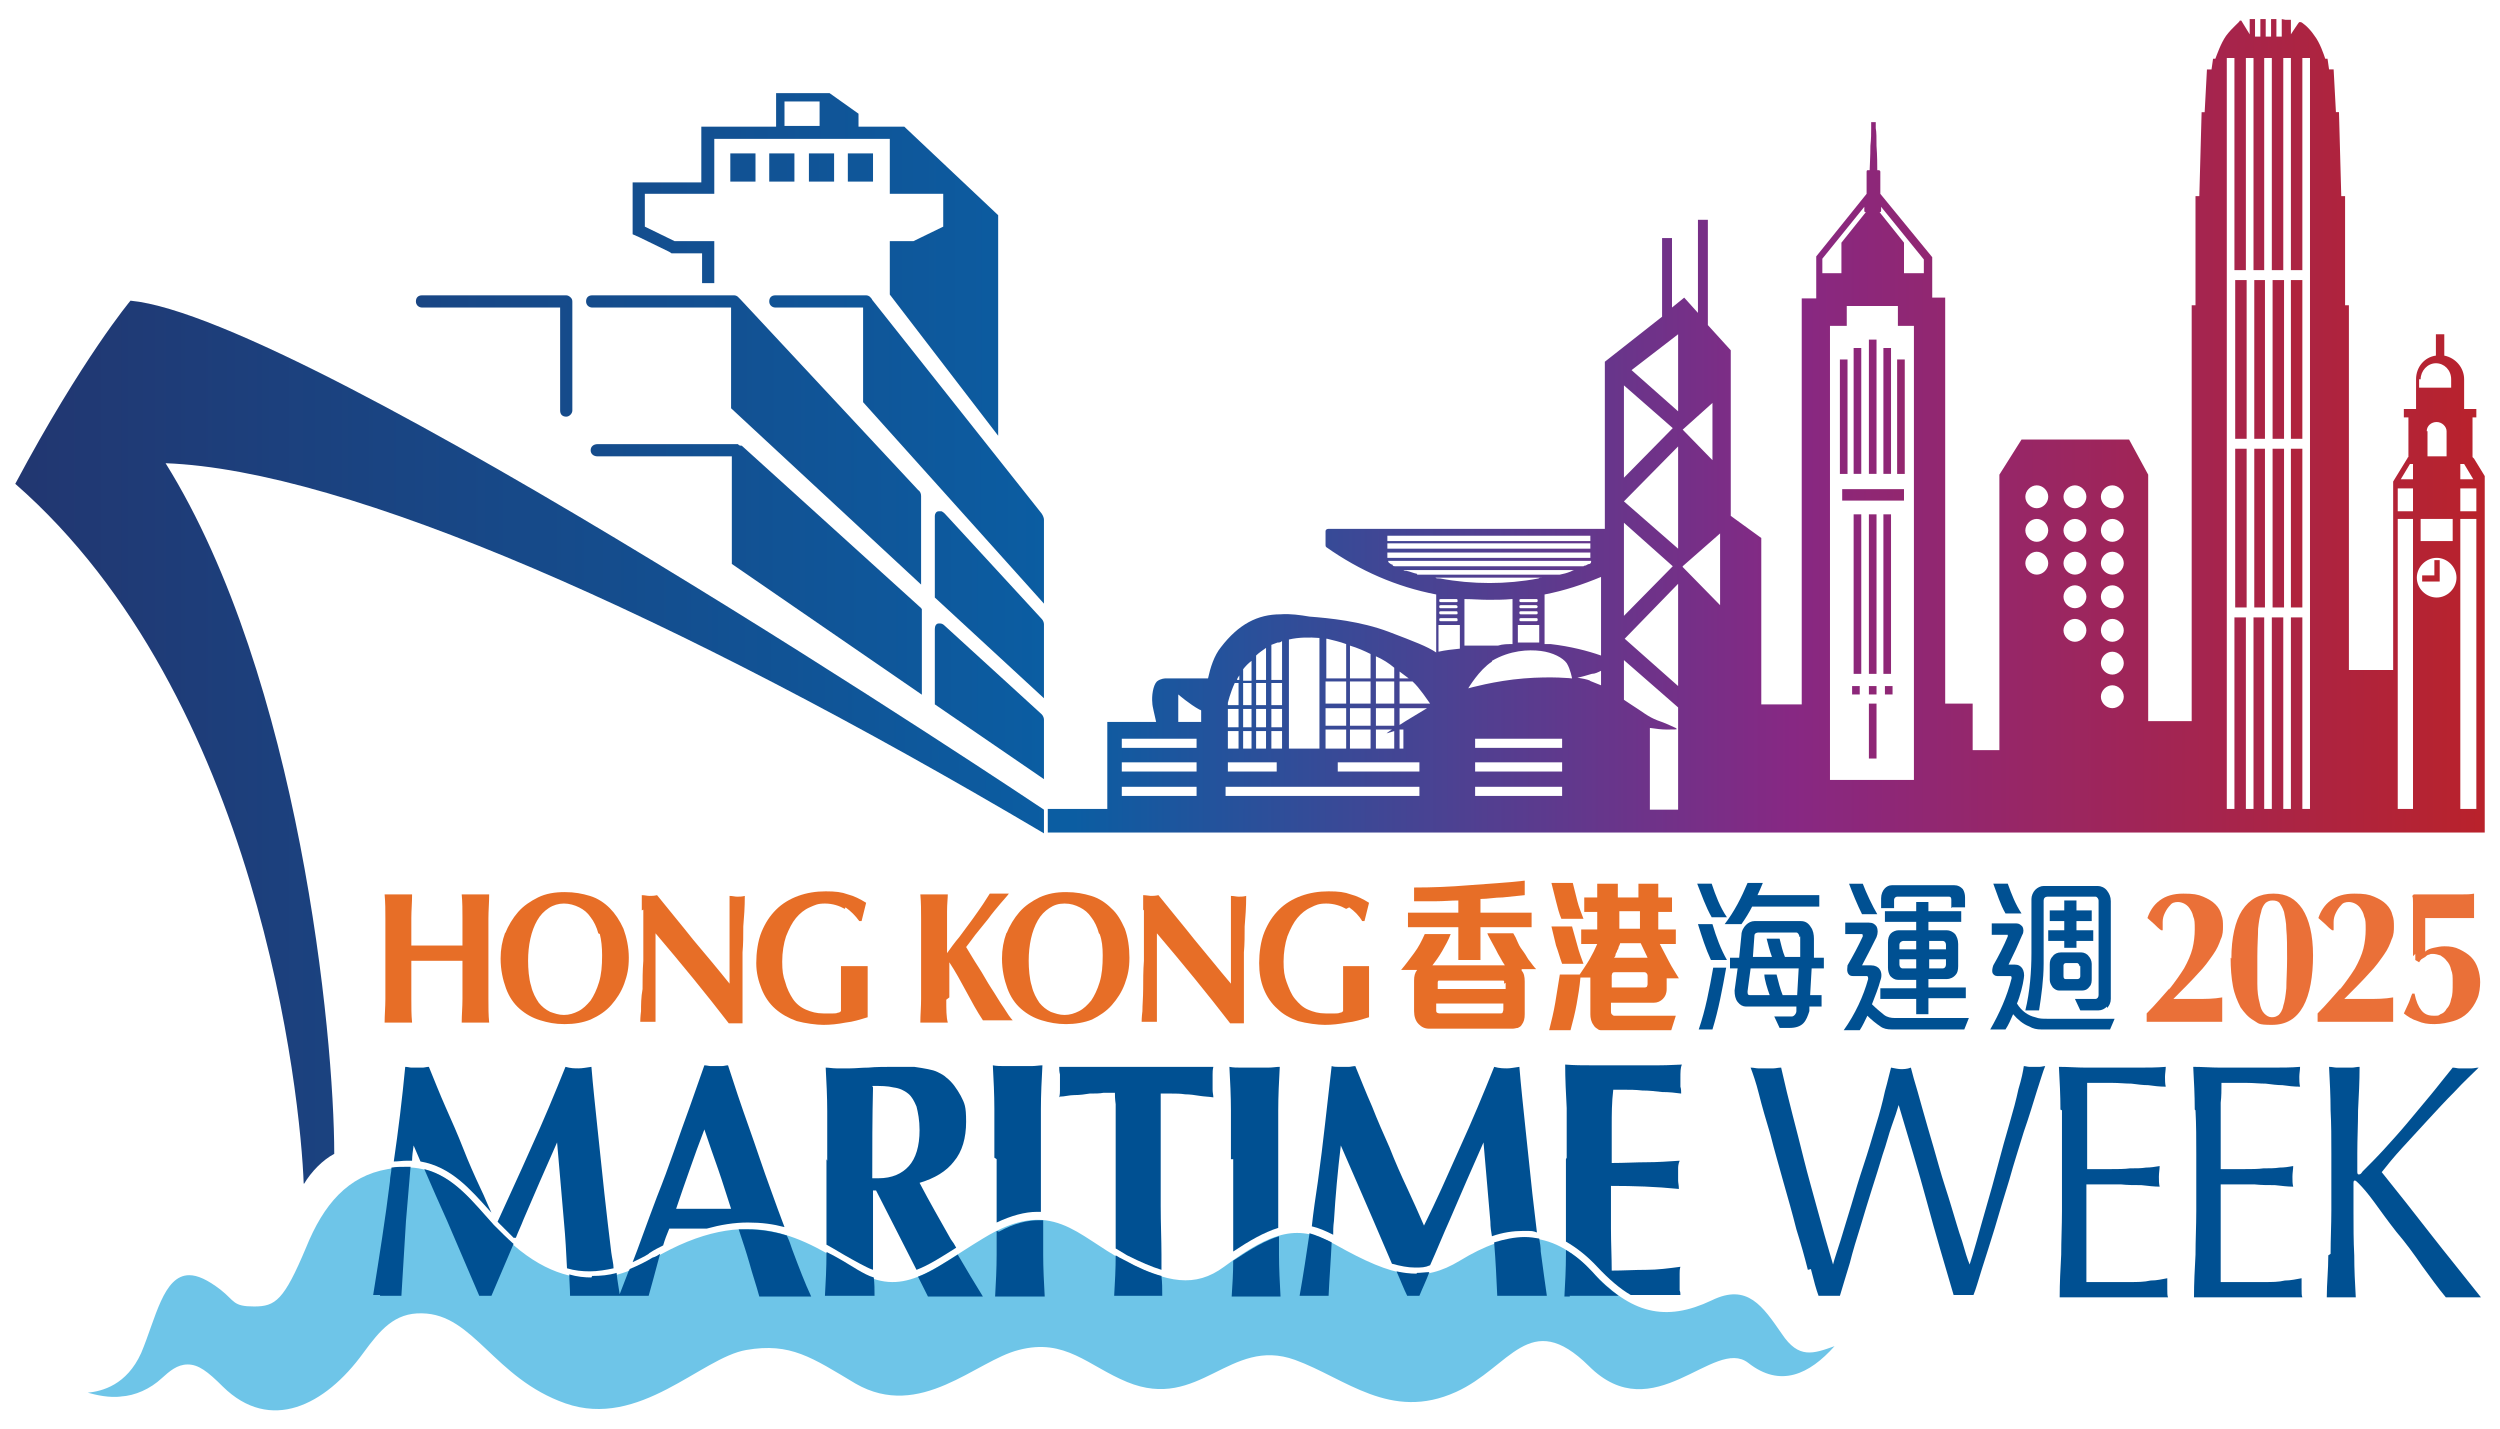 <?xml version="1.0" encoding="UTF-8"?>
<svg xmlns="http://www.w3.org/2000/svg" version="1.1" xmlns:xlink="http://www.w3.org/1999/xlink" viewBox="0 0 327.6 187.3">
  <!-- Generator: Adobe Illustrator 29.3.1, SVG Export Plug-In . SVG Version: 2.1.0 Build 151)  -->
  <defs>
    <style>
      .st0 {
        clip-path: url(#clippath-34);
      }

      .st1 {
        fill: url(#linear-gradient2);
      }

      .st2 {
        clip-path: url(#clippath-21);
      }

      .st3 {
        clip-path: url(#clippath-6);
      }

      .st4 {
        clip-path: url(#clippath-7);
      }

      .st5 {
        clip-path: url(#clippath-17);
      }

      .st6 {
        clip-path: url(#clippath-31);
      }

      .st7 {
        fill: url(#linear-gradient34);
      }

      .st8 {
        clip-path: url(#clippath-15);
      }

      .st9 {
        clip-path: url(#clippath-33);
      }

      .st10 {
        fill: #ea7038;
      }

      .st11 {
        clip-path: url(#clippath-18);
      }

      .st12 {
        clip-path: url(#clippath-4);
      }

      .st13 {
        fill: url(#linear-gradient33);
      }

      .st14 {
        fill: url(#linear-gradient10);
      }

      .st15 {
        clip-path: url(#clippath-22);
      }

      .st16 {
        clip-path: url(#clippath-23);
      }

      .st17 {
        fill: url(#linear-gradient32);
      }

      .st18 {
        fill: url(#linear-gradient21);
      }

      .st19 {
        fill: url(#linear-gradient27);
      }

      .st20 {
        clip-path: url(#clippath-9);
      }

      .st21 {
        clip-path: url(#clippath-10);
      }

      .st22 {
        fill: url(#linear-gradient26);
      }

      .st23 {
        fill: url(#linear-gradient1);
      }

      .st24 {
        clip-path: url(#clippath-25);
      }

      .st25 {
        clip-path: url(#clippath-27);
      }

      .st26 {
        fill: url(#linear-gradient9);
      }

      .st27 {
        fill: url(#linear-gradient18);
      }

      .st28 {
        fill: url(#linear-gradient23);
      }

      .st29 {
        clip-path: url(#clippath-11);
      }

      .st30 {
        fill: url(#linear-gradient8);
      }

      .st31 {
        fill: url(#linear-gradient11);
      }

      .st32 {
        fill: none;
      }

      .st33 {
        clip-path: url(#clippath-28);
      }

      .st34 {
        fill: url(#linear-gradient16);
      }

      .st35 {
        fill: url(#linear-gradient24);
      }

      .st36 {
        fill: url(#linear-gradient30);
      }

      .st37 {
        clip-path: url(#clippath-1);
      }

      .st38 {
        fill: url(#linear-gradient22);
      }

      .st39 {
        fill: url(#linear-gradient29);
      }

      .st40 {
        clip-path: url(#clippath-5);
      }

      .st41 {
        clip-path: url(#clippath-20);
      }

      .st42 {
        clip-path: url(#clippath-8);
      }

      .st43 {
        fill: url(#linear-gradient19);
      }

      .st44 {
        fill: url(#linear-gradient12);
      }

      .st45 {
        fill: url(#linear-gradient28);
      }

      .st46 {
        clip-path: url(#clippath-3);
      }

      .st47 {
        clip-path: url(#clippath-26);
      }

      .st48 {
        fill: url(#linear-gradient7);
      }

      .st49 {
        clip-path: url(#clippath-12);
      }

      .st50 {
        fill: #6ec5e8;
      }

      .st51 {
        fill: url(#linear-gradient20);
      }

      .st52 {
        fill: url(#linear-gradient4);
      }

      .st53 {
        fill: url(#linear-gradient31);
      }

      .st54 {
        clip-path: url(#clippath-14);
      }

      .st55 {
        clip-path: url(#clippath-30);
      }

      .st56 {
        clip-path: url(#clippath-19);
      }

      .st57 {
        fill: url(#linear-gradient14);
      }

      .st58 {
        fill: url(#linear-gradient5);
      }

      .st59 {
        fill: #005092;
      }

      .st60 {
        fill: url(#linear-gradient3);
      }

      .st61 {
        clip-path: url(#clippath-32);
      }

      .st62 {
        fill: url(#linear-gradient25);
      }

      .st63 {
        fill: url(#linear-gradient15);
      }

      .st64 {
        fill: url(#linear-gradient17);
      }

      .st65 {
        fill: url(#linear-gradient6);
      }

      .st66 {
        clip-path: url(#clippath-16);
      }

      .st67 {
        clip-path: url(#clippath-2);
      }

      .st68 {
        clip-path: url(#clippath-29);
      }

      .st69 {
        clip-path: url(#clippath-13);
      }

      .st70 {
        fill: url(#linear-gradient13);
      }

      .st71 {
        fill: url(#linear-gradient);
      }

      .st72 {
        clip-path: url(#clippath-24);
      }

      .st73 {
        clip-path: url(#clippath);
      }

      .st74 {
        fill: #e76e27;
      }
    </style>
    <clipPath id="clippath">
      <rect class="st32" x="100.8" y="20.1" width="3.3" height="3.7"/>
    </clipPath>
    <linearGradient id="linear-gradient" x1="-38.1" y1="363.7" x2="-35.1" y2="363.7" gradientTransform="translate(1734.3 -16535.3) scale(45.5)" gradientUnits="userSpaceOnUse">
      <stop offset="0" stop-color="#223670"/>
      <stop offset="1" stop-color="#0b5da2"/>
    </linearGradient>
    <clipPath id="clippath-1">
      <rect class="st32" x="106" y="20.1" width="3.3" height="3.7"/>
    </clipPath>
    <linearGradient id="linear-gradient1" x1="-38.1" y1="363.7" x2="-35.1" y2="363.7" gradientTransform="translate(1737.7 -16565.3) scale(45.6)" gradientUnits="userSpaceOnUse">
      <stop offset="0" stop-color="#223670"/>
      <stop offset="1" stop-color="#0b5da2"/>
    </linearGradient>
    <clipPath id="clippath-2">
      <path class="st32" d="M113.5,38.7h-11.9c-.5,0-.8.3-.8.8s.4.8.8.8h11.5v12.4l23.7,26.4v-11c0-.2-.1-.5-.3-.8l-22.2-28h0c0-.1-.3-.4-.3-.4-.1-.1-.3-.2-.5-.2h0Z"/>
    </clipPath>
    <linearGradient id="linear-gradient2" x1="-38.1" y1="364.2" x2="-35.1" y2="364.2" gradientTransform="translate(1737.9 -16552.7) scale(45.6)" gradientUnits="userSpaceOnUse">
      <stop offset="0" stop-color="#223670"/>
      <stop offset="1" stop-color="#0b5da2"/>
    </linearGradient>
    <clipPath id="clippath-3">
      <rect class="st32" x="111.1" y="20.1" width="3.3" height="3.7"/>
    </clipPath>
    <linearGradient id="linear-gradient3" x1="-38.1" y1="363.7" x2="-35.1" y2="363.7" gradientTransform="translate(1734 -16527.5) scale(45.5)" gradientUnits="userSpaceOnUse">
      <stop offset="0" stop-color="#223670"/>
      <stop offset="1" stop-color="#0b5da2"/>
    </linearGradient>
    <clipPath id="clippath-4">
      <path class="st32" d="M123,81.7c-.3,0-.5.3-.5.7v9.9s14.3,9.8,14.3,9.8v-7.8c0-.2-.1-.5-.3-.7l-12.7-11.6c-.2-.2-.4-.3-.6-.3,0,0-.2,0-.3,0Z"/>
    </clipPath>
    <linearGradient id="linear-gradient4" x1="-38.1" y1="364.7" x2="-35.1" y2="364.7" gradientTransform="translate(1737.5 -16536.9) scale(45.6)" gradientUnits="userSpaceOnUse">
      <stop offset="0" stop-color="#223670"/>
      <stop offset="1" stop-color="#0b5da2"/>
    </linearGradient>
    <clipPath id="clippath-5">
      <path class="st32" d="M123,67c-.3,0-.5.3-.5.6v10.7s14.3,13.2,14.3,13.2v-9.7c0-.2-.1-.5-.3-.7l-12.7-13.8c-.2-.2-.5-.4-.8-.4s0,0-.1,0Z"/>
    </clipPath>
    <linearGradient id="linear-gradient5" x1="-38.1" y1="364.5" x2="-35.1" y2="364.5" gradientTransform="translate(1737.5 -16541) scale(45.6)" gradientUnits="userSpaceOnUse">
      <stop offset="0" stop-color="#223670"/>
      <stop offset="1" stop-color="#0b5da2"/>
    </linearGradient>
    <clipPath id="clippath-6">
      <path class="st32" d="M102.8,13.3h4.6v3.2h-4.6v-3.2ZM108.6,12.2h-6.9v4.4h-9.8v7.3h-9v6.8l.9.4,3.9,1.9.3.2h4v3.9h1.6v-5.5h-5.2l-3.9-1.9v-4.3h9.1v-7.2h23v7.2h7v4.3l-3.9,1.9h-3.1v7l14.2,18.5v-28.9l-12.3-11.6h-6v-1.7l-3.8-2.7h0Z"/>
    </clipPath>
    <linearGradient id="linear-gradient6" x1="-38.1" y1="363.8" x2="-35.1" y2="363.8" gradientTransform="translate(1738 -16563.4) scale(45.6)" gradientUnits="userSpaceOnUse">
      <stop offset="0" stop-color="#223670"/>
      <stop offset="1" stop-color="#0b5da2"/>
    </linearGradient>
    <clipPath id="clippath-7">
      <path class="st32" d="M96.7,58.2h-18.4c-.5,0-.9.3-.9.8s.4.8.9.8h17.6v14.1s25,17.2,25,17.2v-10.9c0-.2-.1-.5-.4-.7l-23.3-21.1s0,0-.1,0c0,0,0,0,0,0,0,0-.2,0-.3-.1h0Z"/>
    </clipPath>
    <linearGradient id="linear-gradient7" x1="-38.1" y1="364.4" x2="-35.1" y2="364.4" gradientTransform="translate(1738.7 -16555.9) scale(45.6)" gradientUnits="userSpaceOnUse">
      <stop offset="0" stop-color="#223670"/>
      <stop offset="1" stop-color="#0b5da2"/>
    </linearGradient>
    <clipPath id="clippath-8">
      <path class="st32" d="M96.4,38.7h-18.8c-.5,0-.8.3-.8.8s.4.8.8.8h18.2s0,13.2,0,13.2l24.9,23.1v-11.6c0-.3-.1-.6-.4-.8l-23.3-25-.3-.3c-.1-.1-.3-.2-.5-.2h0Z"/>
    </clipPath>
    <linearGradient id="linear-gradient8" x1="-38.1" y1="364.2" x2="-35.1" y2="364.2" gradientTransform="translate(1738.8 -16560.5) scale(45.6)" gradientUnits="userSpaceOnUse">
      <stop offset="0" stop-color="#223670"/>
      <stop offset="1" stop-color="#0b5da2"/>
    </linearGradient>
    <clipPath id="clippath-9">
      <path class="st32" d="M55.3,38.7c-.5,0-.8.3-.8.8s.4.8.8.8h18.1v13.5c0,.5.3.8.8.8h0c.4,0,.8-.4.8-.8v-14.2c0-.2,0-.4-.2-.6-.2-.2-.4-.3-.6-.3h-18.9Z"/>
    </clipPath>
    <linearGradient id="linear-gradient9" x1="-38.1" y1="364" x2="-35.1" y2="364" gradientTransform="translate(1737.3 -16552) scale(45.6)" gradientUnits="userSpaceOnUse">
      <stop offset="0" stop-color="#223670"/>
      <stop offset="1" stop-color="#0b5da2"/>
    </linearGradient>
    <clipPath id="clippath-10">
      <rect class="st32" x="95.7" y="20.1" width="3.3" height="3.7"/>
    </clipPath>
    <linearGradient id="linear-gradient10" x1="-38.1" y1="363.7" x2="-35.1" y2="363.7" gradientTransform="translate(1739.8 -16582.1) scale(45.7)" gradientUnits="userSpaceOnUse">
      <stop offset="0" stop-color="#223670"/>
      <stop offset="1" stop-color="#0b5da2"/>
    </linearGradient>
    <clipPath id="clippath-11">
      <rect class="st32" x="244.9" y="67.4" width="1" height="20.9"/>
    </clipPath>
    <linearGradient id="linear-gradient11" x1="-36.9" y1="362.7" x2="-33.8" y2="362.7" gradientTransform="translate(2468.8 -22877.6) scale(63.3)" gradientUnits="userSpaceOnUse">
      <stop offset="0" stop-color="#0b5da2"/>
      <stop offset=".5" stop-color="#872883"/>
      <stop offset="1" stop-color="#bb2228"/>
    </linearGradient>
    <clipPath id="clippath-12">
      <rect class="st32" x="246.8" y="67.4" width="1" height="20.9"/>
    </clipPath>
    <linearGradient id="linear-gradient12" x1="-36.8" y1="362.8" x2="-33.8" y2="362.8" gradientTransform="translate(2436.8 -22575.3) scale(62.4)" gradientUnits="userSpaceOnUse">
      <stop offset="0" stop-color="#0b5da2"/>
      <stop offset=".5" stop-color="#872883"/>
      <stop offset="1" stop-color="#bb2228"/>
    </linearGradient>
    <clipPath id="clippath-13">
      <rect class="st32" x="247" y="89.9" width="1" height="1.1"/>
    </clipPath>
    <linearGradient id="linear-gradient13" x1="-36.8" y1="362.8" x2="-33.8" y2="362.8" gradientTransform="translate(2460.4 -22797.6) scale(63.1)" gradientUnits="userSpaceOnUse">
      <stop offset="0" stop-color="#0b5da2"/>
      <stop offset=".5" stop-color="#872883"/>
      <stop offset="1" stop-color="#bb2228"/>
    </linearGradient>
    <clipPath id="clippath-14">
      <path class="st32" d="M147,103.1h9.8v1.2h-9.8v-1.2ZM160.6,103.1h25.4v1.2h-25.4v-1.2ZM193.3,103.1h11.4v1.2h-11.4v-1.2ZM147,99.9h9.8v1.2h-9.8v-1.2ZM160.9,99.9h6.4v1.2h-6.4v-1.2ZM175.3,99.9h10.7v1.2h-10.7v-1.2ZM193.3,99.9h11.4v1.2h-11.4v-1.2ZM147,96.8h9.8v1.2h-9.8v-1.2ZM193.3,96.8h11.4v1.2h-11.4v-1.2ZM160.9,95.8h1.4v2.3h-1.4v-2.3ZM162.9,95.8h1.1v2.3h-1.1v-2.3ZM164.6,95.8h1.3v2.3h-1.3v-2.3ZM166.6,95.8h1.4v2.3h-1.4v-2.3ZM173.7,95.6h2.7v2.5h-2.7v-2.5ZM176.9,95.6h2.7v2.5h-2.7v-2.5ZM180.3,95.6h2.1c-.5.3-.7.5-.7.5,0,0,.4-.1,1-.3v2.3h-2.4v-2.5h0ZM183.4,98.1v-2.5h.5v2.5h-.5ZM160.9,92.9h1.4v2.4h-1.4v-2.4ZM162.9,92.9h1.1v2.4h-1.1v-2.4ZM164.6,92.9h1.3v2.4h-1.3v-2.4ZM166.6,92.9h1.4v2.4h-1.4v-2.4ZM173.7,92.8h2.7v2.3h-2.7v-2.3ZM176.9,92.8h2.7v2.3h-2.7v-2.3ZM180.3,92.8h2.4v2.3h-2.4v-2.3ZM183.4,92.8h3.6c-1.3.8-2.7,1.6-3.6,2.2v-2.2ZM154.4,91s1.5,1.3,2.8,2c0,0,.1,0,.2.1h0v1.5h-3v-3.7ZM275.3,91.3c0-.8.7-1.5,1.5-1.5s1.5.7,1.5,1.5-.7,1.5-1.5,1.5c-.8,0-1.5-.7-1.5-1.5M160.9,92.1s.3-1.3.9-2.6h.5v2.9h-1.4v-.3ZM162.9,89.5h1.1v2.9h-1.1v-2.9ZM164.6,89.5h1.3v2.9h-1.3v-2.9ZM166.6,89.5h1.4v2.9h-1.4v-2.9ZM173.7,89.3h2.7v2.9h-2.7v-2.9ZM176.9,89.3h2.7v2.9h-2.7v-2.9ZM180.3,89.3h2.4v2.9h-2.4v-2.9ZM183.4,89.3h1.7c.9.8,2,2.5,2.3,2.9h-4v-2.9ZM162.4,88.5v.6h-.3c0-.2.2-.4.3-.6M183.4,88c.4.3.8.6,1.2.9h-1.2v-.9ZM208.4,89.2c-.5-.2-1.1-.3-1.7-.4.6-.1,1.2-.3,1.9-.5.4,0,.8-.2,1.2-.4v1.9c-.5-.2-1-.4-1.5-.6M162.9,87.7c.3-.4.7-.8,1.1-1.1v2.6h-1.1v-1.4ZM219.6,95.4c-.4-.2-1.5-.7-2.4-1-1.3-.5-1.9-1.1-3.5-2.1-.3-.2-.6-.4-.9-.6v-5.2l7.1,6.2v13.4h-3.7v-10.7s0,0,.1,0c.7.1,1.4.2,2.1.2.9,0,1.5,0,1.3-.1M180.3,86c.9.4,1.7.9,2.4,1.5v1.4h-2.4v-2.9ZM275.3,86.9c0-.8.7-1.5,1.5-1.5s1.5.7,1.5,1.5-.7,1.5-1.5,1.5c-.8,0-1.5-.7-1.5-1.5M195.5,86.6c2.4-1.4,4.8-1.5,6.4-1.3,1.6.2,2.9.9,3.4,1.6.5.8.7,2,.7,2,0,0-2.6-.3-6.3,0-3.8.3-7.3,1.3-7.3,1.3,0,0,1.4-2.4,3.1-3.5M164.6,85.9c.4-.4.9-.7,1.3-1v4.2h-1.3v-3.2ZM176.9,84.6c1,.3,1.9.7,2.7,1.1v3.2h-2.7v-4.3ZM166.6,84.5c.3-.1.5-.2.8-.3.2,0,.4,0,.6-.2v5.1h-1.4v-4.6ZM173.7,83.7c0,0,.2,0,.2,0,.8.2,1.7.4,2.5.7h0v4.5h-2.6v-5.2ZM168.9,83.8c1.3-.3,2.7-.3,4-.2v14.5h-4v-14.2ZM188.5,81.9h2.8v3.1c-1,.1-1.9.2-2.8.4v-3.5ZM198.9,81.9h2.8v2.3c-.9,0-1.8,0-2.8,0v-2.4ZM270.4,82.6c0-.8.7-1.5,1.5-1.5s1.5.7,1.5,1.5-.7,1.5-1.5,1.5-1.5-.7-1.5-1.5M275.3,82.6c0-.8.7-1.5,1.5-1.5s1.5.7,1.5,1.5-.7,1.5-1.5,1.5-1.5-.7-1.5-1.5M188.6,81.2c0-.1,0-.2.2-.2h2c.1,0,.2,0,.2.2s0,.2-.2.2h-2c-.1,0-.2,0-.2-.2M199.1,81.2c0-.1,0-.2.2-.2h2c.1,0,.2,0,.2.2s-.1.2-.2.2h-2c-.1,0-.2,0-.2-.2M188.6,80.3c0-.1,0-.2.2-.2h2c.1,0,.2,0,.2.2s0,.2-.2.2h-2c-.1,0-.2,0-.2-.2M199.1,80.3c0-.1,0-.2.2-.2h2c.1,0,.2,0,.2.2s-.1.2-.2.2h-2c-.1,0-.2,0-.2-.2M188.6,79.5c0-.1,0-.2.2-.2h2c.1,0,.2.1.2.2s0,.2-.2.2h-2c-.1,0-.2,0-.2-.2M199.1,79.5c0-.1,0-.2.2-.2h2c.1,0,.2.1.2.2s-.1.2-.2.2h-2c-.1,0-.2,0-.2-.2M198.2,78.5v5.9c-.6,0-1.3,0-1.9.2h-4.4v-6.1c1,0,2.1.1,3.1.1s2.1,0,3.1-.1M188.6,78.7c0-.1,0-.2.2-.2h2c.1,0,.2,0,.2.2s0,.2-.2.2h-2c-.1,0-.2,0-.2-.2M199.1,78.7c0-.1,0-.2.2-.2h2c.1,0,.2,0,.2.2s-.1.2-.2.2h-2c-.1,0-.2,0-.2-.2M270.4,78.2c0-.8.7-1.5,1.5-1.5s1.5.7,1.5,1.5-.7,1.5-1.5,1.5c-.8,0-1.5-.7-1.5-1.5M275.3,78.2c0-.8.7-1.5,1.5-1.5s1.5.7,1.5,1.5-.7,1.5-1.5,1.5c-.8,0-1.5-.7-1.5-1.5M212.9,83.7l7-7.2v13.4l-7-6.2ZM188.6,75.8c-.2,0-.4,0-.5-.1h14c-.2,0-.4,0-.5.1-2.1.4-4.3.6-6.4.6-2.2,0-4.4-.2-6.5-.6M203.2,84.4c-.3,0-.6,0-.8,0v-6.5c2.6-.5,5-1.3,7.4-2.3v10.3c-1.7-.6-4-1.2-6.6-1.5M185.7,75.2c-.5-.1-.9-.3-1.4-.4-.1,0-.3,0-.4-.1h22.4c-.1,0-.3.1-.5.2-.5.2-.9.3-1.4.4,0,0-.1,0-.2,0h-18.3c0,0-.1,0-.2,0M182.5,74c-.1,0-.3-.1-.4-.2-.1,0-.2-.2-.2-.3h0c0,0,26.6,0,26.6,0h0c0,.2,0,.3-.2.4-.2,0-.3.1-.5.2,0,0-.2,0-.3.1h-24.7c-.1,0-.2,0-.3-.1M316.7,75.7c0-1.4,1.2-2.6,2.6-2.6s2.6,1.2,2.6,2.6-1.2,2.6-2.6,2.6c-1.4,0-2.6-1.2-2.6-2.6M181.8,72.4h26.6v.7h-26.6v-.7ZM265.4,73.8c0-.8.7-1.5,1.5-1.5s1.5.7,1.5,1.5-.7,1.5-1.5,1.5-1.5-.7-1.5-1.5M270.4,73.8c0-.8.7-1.5,1.5-1.5s1.5.7,1.5,1.5-.7,1.5-1.5,1.5-1.5-.7-1.5-1.5M275.3,73.8c0-.8.7-1.5,1.5-1.5s1.5.7,1.5,1.5-.7,1.5-1.5,1.5-1.5-.7-1.5-1.5M181.8,71.2h26.6v.7h-26.6v-.7ZM181.8,70.2h26.6v.7h-26.6v-.7ZM220.5,74.2l4.9-4.3v9.4l-4.9-5ZM212.8,68.5l6.4,5.7-6.4,6.5v-12.2ZM314.2,68h2v38h-2v-38ZM317.2,68h4.2v2.9h-4.2v-2.9ZM322.4,71.5v-3.5h2.1v38h-2.1v-34.6ZM265.4,69.5c0-.8.7-1.5,1.5-1.5s1.5.7,1.5,1.5-.7,1.5-1.5,1.5-1.5-.7-1.5-1.5M270.4,69.5c0-.8.7-1.5,1.5-1.5s1.5.7,1.5,1.5-.7,1.5-1.5,1.5-1.5-.7-1.5-1.5M275.3,69.5c0-.8.7-1.5,1.5-1.5s1.5.7,1.5,1.5-.7,1.5-1.5,1.5-1.5-.7-1.5-1.5M314.2,64h2v3h-2v-3ZM322.4,64h2.1v3h-2.1v-3ZM265.4,65.1c0-.8.7-1.5,1.5-1.5s1.5.7,1.5,1.5-.7,1.5-1.5,1.5-1.5-.7-1.5-1.5M270.4,65.1c0-.8.7-1.5,1.5-1.5s1.5.7,1.5,1.5-.7,1.5-1.5,1.5-1.5-.7-1.5-1.5M275.3,65.1c0-.8.7-1.5,1.5-1.5s1.5.7,1.5,1.5-.7,1.5-1.5,1.5-1.5-.7-1.5-1.5M315.8,60.8h.4v2h-1.6l1.2-2ZM322.4,60.8h.5l1.2,2h-1.7v-2h0ZM212.8,65.7l7.1-7.2v13.4l-7.1-6.2ZM318,56.5c0-.7.6-1.2,1.3-1.2s1.3.6,1.3,1.2v3.3h-2.5v-3.3h0ZM220.5,56.3l3.9-3.5v7.5l-3.9-4ZM212.8,50.5l6.4,5.6-6.4,6.5v-12.2ZM317.2,49.7c0-1.1.9-2.1,2-2.1h0c1.1,0,2,.9,2,2.1v1.1h-4.2v-1.1ZM213.8,48.5l6.1-4.7v10.1l-6.1-5.4ZM239.9,42.7h2.1v-2.6h6.7v2.6h2.1v59.5h-11v-59.5ZM238.8,33.9l5.5-6.8v.5c0,.1,0,.2.2.2l-3.2,4v4h-2.5v-1.9ZM249.5,31.8l-3.2-4c.1,0,.2,0,.2-.2v-.5l5.6,6.9v1.8h-2.6v-4h0ZM299.2,35.4V7.6h1v27.8h1.5V7.6h1v98.4h-1v-25.1h-1.5v25.1h-1v-25.1h-1.5v25.1h-1v-25.1h-1.4v25.1h-1v-25.1h-1.5v25.1h-1V7.6h1v27.8h1.5V7.6h1v27.8h1.4V7.6h1v27.8h1.5ZM299,2.5v2.3h-.7v-2.3h-.7v2.3h-.7v-2.3h-.7v2.3h-.7v-2.3h-.7v2l-1.1-1.8h-.2c0,.2-.9.8-1.8,2-.7,1-1.2,2.5-1.4,3h-.3l-.2,1.4h-.6l-.3,5.6h-.4l-.3,11h-.5v14.3h-.5v54.5h-5.7v-32.3l-2.5-4.6h-14.1l-2.9,4.6v36.1h-3.5v-6.1h-3.6v-53.2h-1.7s0,0,0,0v-5.2c0,0,0-.1,0-.1l-6.8-8.3v-2.9c0-.1-.1-.2-.2-.2h-.2c0-.5,0-1.9-.1-3.2,0-1,0-1.8-.1-2.3,0-.3,0-.6,0-.8h-.6c0,.2,0,.4,0,.8,0,.6,0,1.4-.1,2.3,0,1.4-.1,2.8-.1,3.2h-.2c-.1,0-.2,0-.2.2v2.9s0,0,0,0l-6.6,8.2s0,0,0,.1v5.3s0,0,0,.1h-1.9v53.2h-5.3v-21.8l-4-2.9v-21.7c0,0-3-3.3-3-3.3v-13.8h-1.3v12.2l-1.8-2-1.6,1.3v-9.1h-1.3v10.3l-7.5,5.9v21.9h-36.2c-.2,0-.4.1-.4.3v1.8c0,.1,0,.2.1.3,4.4,3.1,9.2,5.2,14.4,6.2v7.6c-1.2-.8-2.8-1.4-6.2-2.7-3.7-1.4-7.8-1.8-10.4-2-1.2-.2-2.5-.4-3.8-.3-3,0-5.5,1.3-7.8,4.3-.9,1.1-1.4,2.7-1.7,4.1h-5.6s-.6,0-1.1.4c-.5.5-.7,1.9-.6,2.8,0,.5.3,1.5.5,2.5h-6.4v11.4h-7.8v3.1h188.8v-45.7h0s0,0,0,0c0,0,0-.2,0-.2,0,0,0,0,0,0l-1.9-3.1c0,0-.1-.1-.2-.2v-5.2h.5v-1.1h-1.6v-3.9c0-1.5-1.1-2.8-2.6-3.1v-2.8h-1.1v2.8c-1.5.2-2.6,1.5-2.6,3.1v3.9h-1.6v1.1h.6v5.2s-.1,0-.1.1l-1.9,3.1h0c0,0,0,.2,0,.3h0s0,0,0,0v24.4h-5.8v-47.8h-.5v-14.3h-.5l-.3-11h-.4l-.3-5.6h-.6l-.2-1.4h-.3c-.2-.6-.7-2.1-1.4-3-.8-1.2-1.7-1.8-1.8-1.8h-.2c0-.1-1.1,1.6-1.1,1.6v-1.9h-.7Z"/>
    </clipPath>
    <linearGradient id="linear-gradient14" x1="-36.8" y1="362.5" x2="-33.8" y2="362.5" gradientTransform="translate(2455.2 -22757) scale(62.9)" gradientUnits="userSpaceOnUse">
      <stop offset="0" stop-color="#0b5da2"/>
      <stop offset=".5" stop-color="#872883"/>
      <stop offset="1" stop-color="#bb2228"/>
    </linearGradient>
    <clipPath id="clippath-15">
      <rect class="st32" x="244.9" y="89.9" width="1" height="1.1"/>
    </clipPath>
    <linearGradient id="linear-gradient15" x1="-36.9" y1="362.8" x2="-33.8" y2="362.8" gradientTransform="translate(2468.8 -22873.4) scale(63.3)" gradientUnits="userSpaceOnUse">
      <stop offset="0" stop-color="#0b5da2"/>
      <stop offset=".5" stop-color="#872883"/>
      <stop offset="1" stop-color="#bb2228"/>
    </linearGradient>
    <clipPath id="clippath-16">
      <rect class="st32" x="244.9" y="92.2" width="1" height="7.2"/>
    </clipPath>
    <linearGradient id="linear-gradient16" x1="-36.9" y1="362.9" x2="-33.8" y2="362.9" gradientTransform="translate(2468.8 -22871.6) scale(63.3)" gradientUnits="userSpaceOnUse">
      <stop offset="0" stop-color="#0b5da2"/>
      <stop offset=".5" stop-color="#872883"/>
      <stop offset="1" stop-color="#bb2228"/>
    </linearGradient>
    <clipPath id="clippath-17">
      <rect class="st32" x="246.8" y="45.6" width="1" height="16.5"/>
    </clipPath>
    <linearGradient id="linear-gradient17" x1="-36.8" y1="362.5" x2="-33.8" y2="362.5" gradientTransform="translate(2436.8 -22583.3) scale(62.4)" gradientUnits="userSpaceOnUse">
      <stop offset="0" stop-color="#0b5da2"/>
      <stop offset=".5" stop-color="#872883"/>
      <stop offset="1" stop-color="#bb2228"/>
    </linearGradient>
    <clipPath id="clippath-18">
      <rect class="st32" x="248.6" y="47.1" width="1" height="15"/>
    </clipPath>
    <linearGradient id="linear-gradient18" x1="-36.9" y1="362.5" x2="-33.9" y2="362.5" gradientTransform="translate(2468.8 -22885.3) scale(63.3)" gradientUnits="userSpaceOnUse">
      <stop offset="0" stop-color="#0b5da2"/>
      <stop offset=".5" stop-color="#872883"/>
      <stop offset="1" stop-color="#bb2228"/>
    </linearGradient>
    <clipPath id="clippath-19">
      <rect class="st32" x="241.4" y="64.1" width="8.1" height="1.5"/>
    </clipPath>
    <linearGradient id="linear-gradient19" x1="-36.8" y1="362.6" x2="-33.9" y2="362.6" gradientTransform="translate(2456.7 -22764.8) scale(63)" gradientUnits="userSpaceOnUse">
      <stop offset="0" stop-color="#0b5da2"/>
      <stop offset=".5" stop-color="#872883"/>
      <stop offset="1" stop-color="#bb2228"/>
    </linearGradient>
    <clipPath id="clippath-20">
      <polygon class="st32" points="319 73.4 319 75.4 317.4 75.4 317.4 76.2 319.7 76.2 319.7 73.4 319 73.4"/>
    </clipPath>
    <linearGradient id="linear-gradient20" x1="-36.8" y1="362.7" x2="-33.8" y2="362.7" gradientTransform="translate(2444.3 -22650) scale(62.7)" gradientUnits="userSpaceOnUse">
      <stop offset="0" stop-color="#0b5da2"/>
      <stop offset=".5" stop-color="#872883"/>
      <stop offset="1" stop-color="#bb2228"/>
    </linearGradient>
    <clipPath id="clippath-21">
      <rect class="st32" x="241.1" y="47.1" width="1" height="15"/>
    </clipPath>
    <linearGradient id="linear-gradient21" x1="-36.8" y1="362.5" x2="-33.8" y2="362.5" gradientTransform="translate(2437.1 -22589.6) scale(62.5)" gradientUnits="userSpaceOnUse">
      <stop offset="0" stop-color="#0b5da2"/>
      <stop offset=".5" stop-color="#872883"/>
      <stop offset="1" stop-color="#bb2228"/>
    </linearGradient>
    <clipPath id="clippath-22">
      <rect class="st32" x="292.9" y="36.7" width="1.5" height="20.8"/>
    </clipPath>
    <linearGradient id="linear-gradient22" x1="-36.8" y1="362.4" x2="-33.8" y2="362.4" gradientTransform="translate(2449.4 -22702.1) scale(62.8)" gradientUnits="userSpaceOnUse">
      <stop offset="0" stop-color="#0b5da2"/>
      <stop offset=".5" stop-color="#872883"/>
      <stop offset="1" stop-color="#bb2228"/>
    </linearGradient>
    <clipPath id="clippath-23">
      <rect class="st32" x="295.4" y="36.7" width="1.4" height="20.8"/>
    </clipPath>
    <linearGradient id="linear-gradient23" x1="-36.8" y1="362.4" x2="-33.8" y2="362.4" gradientTransform="translate(2441.5 -22630.5) scale(62.6)" gradientUnits="userSpaceOnUse">
      <stop offset="0" stop-color="#0b5da2"/>
      <stop offset=".5" stop-color="#872883"/>
      <stop offset="1" stop-color="#bb2228"/>
    </linearGradient>
    <clipPath id="clippath-24">
      <rect class="st32" x="295.4" y="58.8" width="1.4" height="20.8"/>
    </clipPath>
    <linearGradient id="linear-gradient24" x1="-36.8" y1="362.7" x2="-33.8" y2="362.7" gradientTransform="translate(2441.5 -22623.3) scale(62.6)" gradientUnits="userSpaceOnUse">
      <stop offset="0" stop-color="#0b5da2"/>
      <stop offset=".5" stop-color="#872883"/>
      <stop offset="1" stop-color="#bb2228"/>
    </linearGradient>
    <clipPath id="clippath-25">
      <rect class="st32" x="292.9" y="58.8" width="1.5" height="20.8"/>
    </clipPath>
    <linearGradient id="linear-gradient25" x1="-36.8" y1="362.7" x2="-33.8" y2="362.7" gradientTransform="translate(2449.4 -22694.8) scale(62.8)" gradientUnits="userSpaceOnUse">
      <stop offset="0" stop-color="#0b5da2"/>
      <stop offset=".5" stop-color="#872883"/>
      <stop offset="1" stop-color="#bb2228"/>
    </linearGradient>
    <clipPath id="clippath-26">
      <rect class="st32" x="242.7" y="89.9" width="1" height="1.1"/>
    </clipPath>
    <linearGradient id="linear-gradient26" x1="-36.8" y1="362.9" x2="-33.8" y2="362.9" gradientTransform="translate(2436.8 -22571) scale(62.4)" gradientUnits="userSpaceOnUse">
      <stop offset="0" stop-color="#0b5da2"/>
      <stop offset=".5" stop-color="#872883"/>
      <stop offset="1" stop-color="#bb2228"/>
    </linearGradient>
    <clipPath id="clippath-27">
      <rect class="st32" x="242.9" y="67.4" width="1" height="20.9"/>
    </clipPath>
    <linearGradient id="linear-gradient27" x1="-36.8" y1="362.8" x2="-33.8" y2="362.8" gradientTransform="translate(2436.8 -22575.2) scale(62.4)" gradientUnits="userSpaceOnUse">
      <stop offset="0" stop-color="#0b5da2"/>
      <stop offset=".5" stop-color="#872883"/>
      <stop offset="1" stop-color="#bb2228"/>
    </linearGradient>
    <clipPath id="clippath-28">
      <rect class="st32" x="300.2" y="58.8" width="1.5" height="20.8"/>
    </clipPath>
    <linearGradient id="linear-gradient28" x1="-36.8" y1="362.6" x2="-33.9" y2="362.6" gradientTransform="translate(2460.2 -22800.8) scale(63.1)" gradientUnits="userSpaceOnUse">
      <stop offset="0" stop-color="#0b5da2"/>
      <stop offset=".5" stop-color="#872883"/>
      <stop offset="1" stop-color="#bb2228"/>
    </linearGradient>
    <clipPath id="clippath-29">
      <rect class="st32" x="242.9" y="45.6" width="1" height="16.5"/>
    </clipPath>
    <linearGradient id="linear-gradient29" x1="-36.8" y1="362.5" x2="-33.8" y2="362.5" gradientTransform="translate(2436.8 -22583.3) scale(62.4)" gradientUnits="userSpaceOnUse">
      <stop offset="0" stop-color="#0b5da2"/>
      <stop offset=".5" stop-color="#872883"/>
      <stop offset="1" stop-color="#bb2228"/>
    </linearGradient>
    <clipPath id="clippath-30">
      <rect class="st32" x="300.2" y="36.7" width="1.5" height="20.8"/>
    </clipPath>
    <linearGradient id="linear-gradient30" x1="-36.8" y1="362.4" x2="-33.9" y2="362.4" gradientTransform="translate(2460.2 -22808.1) scale(63.1)" gradientUnits="userSpaceOnUse">
      <stop offset="0" stop-color="#0b5da2"/>
      <stop offset=".5" stop-color="#872883"/>
      <stop offset="1" stop-color="#bb2228"/>
    </linearGradient>
    <clipPath id="clippath-31">
      <rect class="st32" x="297.8" y="58.8" width="1.5" height="20.8"/>
    </clipPath>
    <linearGradient id="linear-gradient31" x1="-36.8" y1="362.6" x2="-33.8" y2="362.6" gradientTransform="translate(2453.3 -22733.6) scale(62.9)" gradientUnits="userSpaceOnUse">
      <stop offset="0" stop-color="#0b5da2"/>
      <stop offset=".5" stop-color="#872883"/>
      <stop offset="1" stop-color="#bb2228"/>
    </linearGradient>
    <clipPath id="clippath-32">
      <rect class="st32" x="244.9" y="44.5" width="1" height="17.6"/>
    </clipPath>
    <linearGradient id="linear-gradient32" x1="-36.8" y1="362.5" x2="-33.8" y2="362.5" gradientTransform="translate(2432.3 -22545.9) scale(62.3)" gradientUnits="userSpaceOnUse">
      <stop offset="0" stop-color="#0b5da2"/>
      <stop offset=".5" stop-color="#872883"/>
      <stop offset="1" stop-color="#bb2228"/>
    </linearGradient>
    <clipPath id="clippath-33">
      <rect class="st32" x="297.8" y="36.7" width="1.5" height="20.8"/>
    </clipPath>
    <linearGradient id="linear-gradient33" x1="-36.8" y1="362.4" x2="-33.8" y2="362.4" gradientTransform="translate(2453.3 -22741) scale(62.9)" gradientUnits="userSpaceOnUse">
      <stop offset="0" stop-color="#0b5da2"/>
      <stop offset=".5" stop-color="#872883"/>
      <stop offset="1" stop-color="#bb2228"/>
    </linearGradient>
    <clipPath id="clippath-34">
      <path class="st32" d="M2,63.4c31.9,27.9,37.4,80.2,37.8,91.8,1-1.7,2.5-3.2,4-4,0-15.6-4.6-62.4-22.1-90.5,23.8.9,66.4,19.7,115.1,48.5v-3.1S40.4,41.6,17.1,39.4c0,0-6.3,7.5-15.1,24Z"/>
    </clipPath>
    <linearGradient id="linear-gradient34" x1="-38.1" y1="364.8" x2="-35.1" y2="364.8" gradientTransform="translate(1738.4 -16546.7) scale(45.6)" gradientUnits="userSpaceOnUse">
      <stop offset="0" stop-color="#223670"/>
      <stop offset="1" stop-color="#0b5da2"/>
    </linearGradient>
  </defs>
  <g id="Layer_1">
    <path class="st50" d="M15.8,183c1.9-.1,3.9-1,5.4-2.4,1-.9,2-1.8,3.4-1.8s2.6.9,4.6,2.9c6.2,6.1,13.4,2.5,18.4-4.4,2.2-3,4.1-5.3,7.7-5.2,6.8.1,9.4,8.5,18.8,11.8,9.7,3.4,17.8-6,23.7-7,5.8-1,8.6,1,14.3,4.4,8.5,4.9,15.8-3,21.4-4.4,6.1-1.6,9.1,2.1,14.2,4.2,9.5,3.9,13.4-6,22-2.9,6.6,2.4,12.5,8.1,21.1,4.2,7.1-3.2,9.6-11.1,17.4-3.4,8.5,8.5,16.4-3.9,20.9-.4,4.2,3.3,8,1.5,11.3-2.2-2.8,1-4.7,1.7-6.9-1.6-2.5-3.6-4.5-6.7-9.2-4.4-6.1,2.9-10.6,1.7-15.6-3.7-5.6-6-11-5.4-17.4-1.5-4.8,2.9-8.5,2.3-16.3-2.1-4.8-2.7-8.1-1.9-14.6,2.9-3.8,2.8-7.4,2.1-13.1-.8-6.2-3.2-9.4-8.5-18.5-2.9-6.8,4.1-10.5,7.9-16.6,4.2-6.9-4.1-13.8-9.1-26.7-1.5-3.6,2.1-11.4,6-20.8-4.4-3.9-4.3-6.9-8.7-13.9-7.4-5.2.9-8.4,4.6-10.7,10.3-2.9,6.9-4,7.7-6.8,7.7s-2.5-.7-4.4-2.2c-1.7-1.3-3-1.9-4.1-1.9-3.4,0-4.4,5.7-6.3,10.2-1.9,4.2-5.1,5-7,5.2,1.1.3,2.8.7,4.4.5"/>
    <path class="st74" d="M199.4,127.2c.3.3.4.8.4,1.4v4.3c0,.6-.1,1-.4,1.4-.1.2-.3.3-.5.4-.2,0-.4.1-.7.1h-10.9c-.6,0-1-.2-1.4-.6-.4-.4-.6-1-.6-1.7v-4c0-.6.1-1,.4-1.4h-2.1c.6-.7,1.1-1.4,1.7-2.2s1-1.6,1.4-2.5h3.4c-.3.8-.7,1.5-1.1,2.2-.4.7-.9,1.4-1.3,1.9h9.5c-.2-.3-.4-.6-.6-1-.2-.3-.4-.7-.6-1.1-.2-.4-.4-.7-.6-1.1-.2-.4-.4-.7-.5-1h3.4c.2.3.4.7.6,1.2s.5.9.8,1.3c.3.4.5.9.8,1.2.3.4.5.7.8,1h-1.9ZM194,121.5v4.3h-2.9v-4.3h-6.6v-1.9h6.6v-1.6c-1,0-1.9.1-2.9.1-1,0-2,0-2.9,0v-1.8c2.4,0,4.8-.1,7.2-.3,2.4-.2,4.8-.3,7.3-.6v1.9c-1,.1-1.9.2-2.9.3-1,0-1.9.2-2.9.2v1.8h6.7v1.9h-6.7ZM197.1,128.9c0-.1,0-.2,0-.3s-.1-.1-.2-.1h-8.2c0,0-.1,0-.2,0,0,0-.1.1-.1.2v.9h8.9v-.8h0ZM197.1,131.5h-8.9v.9c0,.1,0,.2.1.3,0,0,.2.1.3.1h8c.1,0,.2,0,.3-.1,0-.1.1-.2.1-.4v-.8h0Z"/>
    <path class="st74" d="M218.4,128.1v1.5c0,.6-.2,1-.5,1.3-.3.3-.7.5-1.2.5h-5.6v1.1c0,.1,0,.3.1.4s.2.2.3.2h8.1l-.6,1.9h-9.1c-.2,0-.4,0-.6-.2-.2-.1-.4-.3-.5-.5-.3-.4-.4-.9-.4-1.4v-4.8h-1.3c-.1,1.2-.3,2.4-.5,3.5-.2,1.1-.5,2.3-.8,3.4h-2.8c.3-1.2.6-2.4.8-3.6.2-1.2.4-2.5.6-3.7h2.6c.4-.6.9-1.3,1.3-2,.4-.7.7-1.3,1-2h-2.1v-1.9h2.1v-2.3h-1.7v-1.9h1.7v-1.8h2.7v1.8h2.7v-1.8h2.6v1.8h1.8v1.9h-1.8v2.3h2.3v1.9h-2.1c.4.8.8,1.5,1.2,2.3.4.8.9,1.5,1.3,2.2h-1.7ZM204.7,126.3c-.3-.8-.5-1.6-.8-2.4-.2-.8-.4-1.7-.6-2.5h2.7c.2.8.5,1.7.7,2.5.2.8.5,1.6.8,2.4h-2.9ZM204.6,120.4c-.3-.7-.5-1.5-.7-2.3-.2-.8-.4-1.6-.6-2.4h2.8c.2.8.4,1.6.6,2.4.2.8.5,1.5.8,2.3h-2.8ZM215.9,127.9c0-.1,0-.2-.1-.3,0-.1-.2-.2-.3-.2h-3.9c-.1,0-.2,0-.3.1,0,0-.1.2-.1.3v1.6h4.3c0,0,.2,0,.3-.1,0,0,.1-.2.1-.3v-1.1h0ZM214.9,123.6h-2.6c0,.1-.1.3-.2.5,0,.2-.1.3-.2.5,0,.2-.2.3-.2.5,0,.2-.1.3-.2.4h4.4c-.3-.6-.6-1.3-.9-1.9M214.9,119.4h-2.7v2.3h2.7v-2.3Z"/>
    <path class="st59" d="M224.3,120.2c-.8-1.4-1.3-2.9-1.9-4.4h1.9c.5,1.5,1.1,3.1,2,4.4h-2ZM224.2,125.8c-.7-1.5-1.2-3.1-1.7-4.7h1.9c.5,1.7,1.1,3.3,1.9,4.7h-2ZM224.4,134.9h-1.8c.9-2.6,1.4-5.3,1.9-8.1h1.7c-.5,2.8-1,5.5-1.8,8.1M229.6,118.8c-.4.8-.9,1.6-1.4,2.3h-2.2c1.3-1.7,2.2-3.5,3-5.4h2c-.2.5-.5,1.2-.7,1.6h8.1v1.5h-8.9ZM237.4,126.9l-.2,3.5h1.5v1.5h-1.6v.6c-.2.6-.4,1.2-.8,1.6-.4.4-1,.6-1.8.6h-1.3l-.7-1.5h2.3c.3,0,.6-.4.6-.7v-.6c0,0-6.6,0-6.6,0-.4,0-.8-.2-1.1-.6-.3-.4-.4-.9-.4-1.5l.4-2.9h-1v-1.4h1.2l.3-3c0-.5.3-1,.6-1.3.3-.3.7-.5,1.1-.5h6.1c.6,0,1,.3,1.3.8.3.4.4,1,.4,1.5v2.5s1.3,0,1.3,0v1.4h-1.4ZM229.4,126.9l-.4,3c0,.3,0,.5.3.5h2.6c-.3-.8-.7-2.1-.7-2.7h1.6c.2.8.5,2,.8,2.7h1.9l.2-3.5s-6.3,0-6.3,0ZM235.8,122.8c0-.3-.2-.6-.4-.6h-5c-.2,0-.5.1-.5.4l-.2,2.8h2.5c-.3-.8-.5-1.6-.7-2.4h1.7c.2.8.4,1.7.7,2.4h2v-2.7h0Z"/>
    <path class="st59" d="M257.4,134.9h-9.5c-.6,0-1.1-.1-1.5-.4-.6-.4-1.2-.9-1.7-1.4-.3.6-.6,1.3-1,1.9h-2.1c1.5-2.1,2.6-4.5,3.2-6.7,0-.2,0-.4-.2-.4h-1.8c-.4,0-.6-.2-.7-.5-.1-.3,0-.6,0-.9.7-1.2,1.4-2.5,2-3.8,0-.1,0-.3-.1-.3h-2.2v-1.5h3.1c.5,0,.8.2,1,.5.2.4.2.9,0,1.4-.5,1-1.3,2.6-1.9,3.7h1.2c.5,0,.9.2,1.1.5.3.4.3,1,.1,1.5-.2.8-.7,2.1-1.1,3.1.5.5,1.1,1,1.6,1.4.4.3.9.4,1.4.4h9.7l-.6,1.5ZM244,119.8c-.6-1.2-1.3-2.9-1.7-4h1.8c.4,1.1,1.3,3,1.9,4h-2ZM252.7,130.9v2h-1.6v-2h-4.7v-1.4h4.7v-1.1h-2.4c-.4,0-.7-.2-1-.5-.2-.3-.3-.7-.3-1.1v-3.3c0-.5.1-.9.4-1.2.2-.2.6-.4,1-.4h2.3v-1.1h-4.1v-1.4h4.1v-1.2h1.6v1.2h4.3v1.4h-4.3v1.1h2.4c.4,0,.8.2,1.1.5.2.3.4.7.4,1.3v2.9c0,.5-.1.9-.3,1.1-.3.4-.8.6-1.2.6h-2.4v1.1h4.9v1.4h-4.9ZM255.7,119v-1.1c0-.3-.1-.4-.3-.4h-6.8c-.2,0-.4.2-.4.4v1.1h-1.7v-1.3c0-.5.2-1,.5-1.3.2-.2.5-.4.9-.4h8.2c.5,0,.8.2,1.1.5.2.3.3.7.3,1.1v1.3s-1.7,0-1.7,0ZM251.1,123.3h-1.7c-.2,0-.5.2-.5.5v.6h2.2v-1.1ZM251.1,125.7h-2.2v.7c0,.3.2.5.4.5h1.8v-1.2ZM255,123.8c0-.3-.2-.5-.4-.5h-1.8v1.1h2.2v-.6h0ZM255,125.7h-2.2v1.2h1.8c.2,0,.4-.2.4-.5v-.7h0Z"/>
    <path class="st59" d="M276.5,134.9h-9c-.6,0-1.1-.1-1.6-.4-.8-.3-1.5-.9-2.1-1.6-.3.7-.6,1.4-1,2h-2c1.2-2.1,2.2-4.3,2.8-6.7,0-.2,0-.3-.2-.3h-1.7c-.3,0-.5-.2-.6-.4-.1-.3,0-.7.1-1,.7-1.2,1.4-2.6,1.9-3.8,0,0,0-.2,0-.2h-2.1v-1.5h3.2c.4,0,.6.2.8.4.2.3.2.8,0,1.1-.5,1.2-1.1,2.5-1.8,3.9h.8c.5,0,.8.2,1,.5.2.3.3.8.2,1.3-.1.8-.5,2.4-.9,3.3.6,1,1.5,1.6,2.4,1.8.5.2,1,.2,1.6.2h8.8l-.6,1.4ZM262.8,119.7c-.7-1.2-1.1-2.6-1.6-3.9h1.9c.5,1.4,1,2.7,1.8,3.9h-2.1ZM276.1,131.9c-.3.3-.7.5-1.1.5h-2.4l-.7-1.5h2.7c.2,0,.4-.2.4-.5v-12.4c0-.2-.2-.5-.4-.5h-6.3c-.3,0-.5.2-.5.5v8.3c0,2-.3,4.2-.6,6.1h-1.8c.6-2.4.8-5.2.8-7.5v-7.1c0-.4.2-.9.5-1.2.3-.3.7-.5,1.1-.5h7.1c.4,0,.9.2,1.2.6s.5.8.5,1.4v12.8c0,.5-.2.9-.5,1.2M272.1,123.3v.9h-1.6v-.9h-2.1v-1.4h2.1v-1.2h-1.9v-1.4h1.9v-1.3h1.6v1.3h2v1.4h-2v1.2h2.2v1.4h-2.2ZM273.8,129.3c-.2.3-.5.5-1,.5h-3c-.3,0-.6-.2-.8-.4-.2-.3-.4-.6-.4-1v-2c0-.5.1-.8.4-1.1.2-.3.6-.5,1.1-.5h2.6c.4,0,.8.2,1,.5.2.2.4.6.4,1v1.9c0,.4,0,.8-.3,1.1M272.5,126.6c0-.2-.2-.4-.3-.4h-1.5c-.2,0-.3.2-.3.3v1.4c0,.3.1.4.3.4h1.5c.2,0,.4-.1.4-.4v-1.3h0Z"/>
    <g class="st73">
      <rect class="st71" x="100.8" y="20.1" width="3.3" height="3.7"/>
    </g>
    <g class="st37">
      <rect class="st23" x="106" y="20.1" width="3.3" height="3.7"/>
    </g>
    <g class="st67">
      <rect class="st1" x="100.8" y="38.7" width="36.1" height="40.4"/>
    </g>
    <g class="st46">
      <rect class="st60" x="111.1" y="20.1" width="3.3" height="3.7"/>
    </g>
    <g class="st12">
      <rect class="st52" x="122.5" y="81.7" width="14.3" height="20.4"/>
    </g>
    <g class="st40">
      <rect class="st58" x="122.5" y="67" width="14.3" height="24.5"/>
    </g>
    <g class="st3">
      <rect class="st65" x="82.9" y="12.2" width="47.9" height="44.9"/>
    </g>
    <g class="st4">
      <rect class="st48" x="77.4" y="58.2" width="43.4" height="32.9"/>
    </g>
    <g class="st42">
      <rect class="st30" x="76.8" y="38.7" width="44" height="37.9"/>
    </g>
    <g class="st20">
      <rect class="st26" x="54.5" y="38.7" width="20.5" height="15.9"/>
    </g>
    <g class="st21">
      <rect class="st14" x="95.7" y="20.1" width="3.3" height="3.7"/>
    </g>
    <path class="st74" d="M59,125.9c-.5,0-1.1,0-1.7,0s-1.1,0-1.7,0c-.6,0-1.1,0-1.7,0v1.4c0,1.4,0,2.6,0,3.6,0,1.1,0,2.1.1,3.1-.2,0-.5,0-.8,0h-2c-.3,0-.5,0-.8,0,0-1,.1-2,.1-3.1,0-1,0-2.2,0-3.6v-3.3c0-1.3,0-2.6,0-3.6,0-1.1,0-2.1-.1-3.2.3,0,.5,0,.8,0,.3,0,.6,0,1,0s.7,0,1,0c.3,0,.6,0,.8,0,0,1.1-.1,2.1-.1,3.1,0,1,0,2.2,0,3.6.4,0,.8,0,1.4,0,.5,0,1.2,0,2,0s1.4,0,1.9,0c.5,0,1,0,1.4,0,0-1.3,0-2.6,0-3.6,0-1,0-2.1-.1-3.1.2,0,.5,0,.8,0,.3,0,.6,0,1,0s.7,0,1,0c.3,0,.6,0,.8,0,0,1.1-.1,2.1-.1,3.2,0,1,0,2.2,0,3.6v3.3c0,1.3,0,2.5,0,3.6,0,1.1,0,2.1.1,3.1-.2,0-.5,0-.8,0h-2c-.3,0-.6,0-.8,0,0-1,.1-2,.1-3.1,0-1,0-2.2,0-3.6v-1.4c-.6,0-1.1,0-1.7,0"/>
    <path class="st74" d="M66.2,122.3c.4-1,1-2,1.7-2.8.7-.8,1.6-1.4,2.6-1.9,1-.5,2.2-.7,3.5-.7s2.3.2,3.3.5c1,.3,1.9.9,2.6,1.6.7.7,1.3,1.6,1.8,2.7.4,1.1.7,2.4.7,3.8s-.2,2.3-.6,3.4c-.4,1.1-1,2-1.7,2.8-.7.8-1.6,1.4-2.7,1.9-1,.4-2.1.6-3.4.6s-2.2-.2-3.2-.5c-1-.3-1.9-.8-2.7-1.5-.8-.7-1.4-1.6-1.8-2.7-.4-1.1-.7-2.4-.7-3.9,0-1.2.2-2.3.6-3.4M78.4,122.3c-.2-.8-.6-1.6-1-2.1-.4-.6-.9-1-1.5-1.3-.6-.3-1.3-.5-2-.5s-1.4.2-2,.6c-.6.4-1.1.9-1.5,1.6-.4.7-.7,1.5-.9,2.4-.2.9-.3,1.9-.3,2.9s.1,2.4.4,3.3c.2.9.6,1.6,1,2.2.4.5.9.9,1.5,1.2.6.2,1.1.4,1.8.4s1.3-.2,1.9-.5c.6-.3,1.1-.8,1.6-1.4.4-.6.8-1.4,1.1-2.4.3-1,.4-2.1.4-3.5,0-1.1-.1-2-.3-2.8"/>
    <path class="st74" d="M84.1,119.3c0-.8,0-1.4,0-2,.4,0,.7.1,1,.1s.6,0,1-.1c1.6,2,3.2,3.9,4.7,5.8,1.6,1.9,3.2,3.8,4.8,5.8v-4.5c0-.8,0-1.6,0-2.3,0-.8,0-1.5,0-2.1,0-.7,0-1.2,0-1.7,0-.5,0-.8,0-.9.4,0,.7.1,1,.1s.6,0,1-.1c0,1.5-.1,2.8-.2,4,0,1.2,0,2.3-.1,3.4,0,1.1,0,2.1,0,3.1,0,1,0,2.1,0,3.3v2.9c-.3,0-.6,0-.9,0s-.6,0-.9,0c-3-3.9-6.2-7.8-9.6-11.8,0,.5,0,.9,0,1.4,0,.5,0,1,0,1.4v2.8c0,1,0,1.8,0,2.5,0,.7,0,1.3,0,1.7,0,.5,0,.9,0,1.1,0,.3,0,.5,0,.7-.2,0-.3,0-.5,0h-.5c-.3,0-.7,0-1,0,0-.1,0-.6.1-1.4,0-.8,0-1.8.2-2.9,0-1.1,0-2.4.1-3.7,0-1.3,0-2.6,0-3.9s0-2.1,0-2.8"/>
    <path class="st74" d="M110.7,119.1c-.7-.4-1.6-.7-2.6-.7s-1.3.2-2,.5c-.7.3-1.3.8-1.8,1.4-.5.6-.9,1.4-1.3,2.4-.3.9-.5,2.1-.5,3.3s.1,1.9.4,2.7c.2.8.6,1.6,1,2.2.4.6,1,1.1,1.7,1.4s1.4.5,2.3.5.4,0,.6,0c.2,0,.5,0,.7,0,.2,0,.4,0,.6-.1.2,0,.3-.1.4-.2,0-.2,0-.4,0-.7v-1c0-1.3,0-2.3,0-2.9,0-.6,0-1,0-1.3.2,0,.3,0,.6,0,.2,0,.6,0,1.1,0s.9,0,1.2,0c.3,0,.4,0,.6,0,0,.1,0,.3,0,.6,0,.3,0,.6,0,1,0,.4,0,.8,0,1.2,0,.4,0,.8,0,1.2v.8c0,.4,0,.8,0,1.1,0,.4,0,.6,0,.8-1,.3-1.9.6-2.9.7-1,.2-2,.3-2.9.3s-2.4-.2-3.5-.5c-1.1-.4-2-.9-2.8-1.6-.8-.7-1.4-1.6-1.8-2.6-.4-1-.7-2.1-.7-3.4s.2-2.9.7-4.1c.5-1.2,1.1-2.1,1.9-2.9.8-.8,1.8-1.4,2.9-1.8s2.3-.6,3.6-.6,2.1.1,2.9.4c.8.2,1.6.6,2.4,1.1-.1.4-.2.8-.3,1.2-.1.4-.2.8-.3,1.2h-.3c-.5-.7-1.1-1.3-1.8-1.8"/>
    <path class="st74" d="M124,131c0,1.3,0,2.3.2,3-.2,0-.5,0-.8,0h-2c-.3,0-.6,0-.8,0,0-1,.1-2,.1-3.1,0-1,0-2.2,0-3.6v-3.3c0-1.3,0-2.6,0-3.6,0-1.1,0-2.1-.1-3.2.3,0,.5,0,.8,0,.3,0,.6,0,1,0s.7,0,1,0c.3,0,.6,0,.8,0,0,.5-.1,1.2-.1,2.2,0,1,0,2.1,0,3.2v2.3c.5-.7,1-1.4,1.6-2.1.6-.8,1.1-1.5,1.7-2.3.5-.7,1-1.4,1.4-2,.4-.6.7-1.1.9-1.4.2,0,.4,0,.6,0,.2,0,.4,0,.6,0s.4,0,.6,0c.2,0,.5,0,.7,0-.2.3-.6.7-1.1,1.3-.5.6-1.1,1.3-1.6,2-.6.7-1.1,1.4-1.7,2.1-.5.7-.9,1.2-1.2,1.6.5.8,1,1.7,1.6,2.6.6.9,1.1,1.9,1.7,2.8.6.9,1.1,1.8,1.6,2.5.5.8.9,1.4,1.2,1.7-.4,0-.8,0-1.1,0h-1.9c-.3,0-.6,0-.9,0-.8-1.2-1.5-2.5-2.2-3.8-.7-1.3-1.4-2.6-2.2-3.8h0c0,1.8,0,3.3,0,4.6"/>
    <path class="st74" d="M131.9,122.3c.4-1,1-2,1.7-2.8.7-.8,1.6-1.4,2.6-1.9,1.1-.5,2.2-.7,3.5-.7s2.3.2,3.3.5c1,.3,1.9.9,2.6,1.6.8.7,1.3,1.6,1.8,2.7.4,1.1.6,2.4.6,3.8s-.2,2.3-.6,3.4c-.4,1.1-1,2-1.7,2.8-.7.8-1.6,1.4-2.6,1.9-1,.4-2.2.6-3.4.6s-2.2-.2-3.2-.5c-1-.3-1.9-.8-2.7-1.5-.8-.7-1.4-1.6-1.8-2.7-.4-1.1-.7-2.4-.7-3.9,0-1.2.2-2.3.6-3.4M144,122.3c-.2-.8-.6-1.6-1-2.1-.4-.6-.9-1-1.5-1.3-.6-.3-1.2-.5-2-.5s-1.4.2-2,.6c-.6.4-1.1.9-1.5,1.6-.4.7-.7,1.5-.9,2.4-.2.9-.3,1.9-.3,2.9s.1,2.4.4,3.3c.2.9.6,1.6,1,2.2.4.5.9.9,1.5,1.2.6.2,1.1.4,1.8.4s1.3-.2,1.9-.5c.6-.3,1.1-.8,1.6-1.4.4-.6.8-1.4,1.1-2.4.3-1,.4-2.1.4-3.5,0-1.1-.1-2-.4-2.8"/>
    <path class="st74" d="M149.8,119.3c0-.8,0-1.4,0-2,.4,0,.8.1,1,.1s.6,0,1-.1c1.6,2,3.2,3.9,4.7,5.8,1.6,1.9,3.1,3.8,4.8,5.8v-4.5c0-.8,0-1.6,0-2.3,0-.8,0-1.5,0-2.1s0-1.2,0-1.7c0-.5,0-.8,0-.9.4,0,.7.1,1,.1s.6,0,1-.1c0,1.5-.1,2.8-.2,4,0,1.2,0,2.3-.1,3.4,0,1.1,0,2.1,0,3.1,0,1,0,2.1,0,3.3v2.9c-.3,0-.6,0-.9,0s-.6,0-.9,0c-3-3.9-6.2-7.8-9.6-11.8,0,.5,0,.9,0,1.4s0,1,0,1.4v2.8c0,1,0,1.8,0,2.5s0,1.3,0,1.7c0,.5,0,.9,0,1.1,0,.3,0,.5,0,.7-.2,0-.4,0-.5,0h-.5c-.3,0-.7,0-1,0,0-.1,0-.6.1-1.4,0-.8.1-1.8.1-2.9,0-1.1,0-2.4.1-3.7,0-1.3,0-2.6,0-3.9,0-1.1,0-2.1,0-2.8"/>
    <path class="st74" d="M176.4,119.1c-.7-.4-1.6-.7-2.6-.7s-1.4.2-2,.5c-.7.3-1.3.8-1.8,1.4-.5.6-.9,1.4-1.3,2.4-.3.9-.5,2.1-.5,3.3s.1,1.9.4,2.7c.3.8.6,1.6,1.1,2.2s1,1.1,1.7,1.4,1.4.5,2.3.5.4,0,.6,0c.3,0,.5,0,.7,0,.2,0,.4,0,.6-.1.2,0,.3-.1.4-.2,0-.2,0-.4,0-.7,0-.3,0-.6,0-1,0-1.3,0-2.3,0-2.9,0-.6,0-1,0-1.3.1,0,.3,0,.6,0,.2,0,.6,0,1,0s.9,0,1.2,0c.2,0,.5,0,.6,0,0,.1,0,.3,0,.6,0,.3,0,.6,0,1,0,.4,0,.8,0,1.2,0,.4,0,.8,0,1.2v.8c0,.4,0,.8,0,1.1,0,.4,0,.6,0,.8-1,.3-1.9.6-2.9.7-1,.2-2,.3-2.9.3s-2.4-.2-3.5-.5c-1.1-.4-2-.9-2.7-1.6-.8-.7-1.4-1.6-1.8-2.6-.4-1-.6-2.1-.6-3.4s.2-2.9.7-4.1c.5-1.2,1.1-2.1,1.9-2.9.8-.8,1.8-1.4,2.9-1.8,1.1-.4,2.3-.6,3.6-.6s2.1.1,2.9.4c.8.2,1.6.6,2.4,1.1-.1.4-.2.8-.3,1.2s-.2.8-.3,1.2h-.3c-.4-.7-1-1.3-1.7-1.8"/>
    <g class="st29">
      <rect class="st31" x="244.9" y="67.4" width="1" height="20.9"/>
    </g>
    <g class="st49">
      <rect class="st44" x="246.8" y="67.4" width="1" height="20.9"/>
    </g>
    <g class="st69">
      <rect class="st70" x="247" y="89.9" width="1" height="1.1"/>
    </g>
    <g class="st54">
      <rect class="st57" x="136.8" y="2.5" width="188.8" height="106.7"/>
    </g>
    <g class="st8">
      <rect class="st63" x="244.9" y="89.9" width="1" height="1.1"/>
    </g>
    <g class="st66">
      <rect class="st34" x="244.9" y="92.2" width="1" height="7.2"/>
    </g>
    <g class="st5">
      <rect class="st64" x="246.8" y="45.6" width="1" height="16.5"/>
    </g>
    <g class="st11">
      <rect class="st27" x="248.6" y="47.1" width="1" height="15"/>
    </g>
    <g class="st56">
      <rect class="st43" x="241.4" y="64.1" width="8.1" height="1.5"/>
    </g>
    <g class="st41">
      <rect class="st51" x="317.4" y="73.4" width="2.3" height="2.8"/>
    </g>
    <g class="st2">
      <rect class="st18" x="241.1" y="47.1" width="1" height="15"/>
    </g>
    <g class="st15">
      <rect class="st38" x="292.9" y="36.7" width="1.5" height="20.8"/>
    </g>
    <g class="st16">
      <rect class="st28" x="295.4" y="36.7" width="1.4" height="20.8"/>
    </g>
    <g class="st72">
      <rect class="st35" x="295.4" y="58.8" width="1.4" height="20.8"/>
    </g>
    <g class="st24">
      <rect class="st62" x="292.9" y="58.8" width="1.5" height="20.8"/>
    </g>
    <g class="st47">
      <rect class="st22" x="242.7" y="89.9" width="1" height="1.1"/>
    </g>
    <g class="st25">
      <rect class="st19" x="242.9" y="67.4" width="1" height="20.9"/>
    </g>
    <g class="st33">
      <rect class="st45" x="300.2" y="58.8" width="1.5" height="20.8"/>
    </g>
    <g class="st68">
      <rect class="st39" x="242.9" y="45.6" width="1" height="16.5"/>
    </g>
    <g class="st55">
      <rect class="st36" x="300.2" y="36.7" width="1.5" height="20.8"/>
    </g>
    <g class="st6">
      <rect class="st53" x="297.8" y="58.8" width="1.5" height="20.8"/>
    </g>
    <g class="st61">
      <rect class="st17" x="244.9" y="44.5" width="1" height="17.6"/>
    </g>
    <g class="st9">
      <rect class="st13" x="297.8" y="36.7" width="1.5" height="20.8"/>
    </g>
    <path class="st59" d="M236.9,166.4c-.4-1.6-.9-3.4-1.5-5.3-.5-2-1.1-4.1-1.7-6.2-.6-2.2-1.2-4.2-1.7-6.2-.6-2-1.1-3.7-1.5-5.3-.4-1.6-.8-2.7-1.1-3.5.4,0,.7.1,1,.1.3,0,.6,0,1,0s.7,0,1,0c.3,0,.6-.1,1-.1.5,2.2,1,4.3,1.5,6.2.5,1.9,1,3.9,1.5,5.9.5,2,1.1,4.1,1.7,6.3.6,2.2,1.3,4.7,2.1,7.4h0c.2-.8.6-1.9,1-3.2.4-1.4.9-2.9,1.4-4.6.5-1.7,1-3.4,1.6-5.2.6-1.8,1.1-3.5,1.6-5.2.5-1.6.9-3.1,1.2-4.5.4-1.4.6-2.4.8-3.1.5.1,1,.2,1.3.2s.8,0,1.3-.2c.2.8.5,1.9.9,3.2.4,1.4.8,2.9,1.3,4.6.5,1.7,1,3.4,1.5,5.2.5,1.8,1.1,3.5,1.6,5.2.5,1.6.9,3.1,1.4,4.5.4,1.4.7,2.4,1,3.1h0c.2-.6.5-1.6.9-3,.4-1.4.8-2.9,1.3-4.6.5-1.7,1-3.5,1.5-5.4.5-1.9,1-3.7,1.5-5.4.5-1.7.9-3.2,1.2-4.6.4-1.3.6-2.3.7-3,.2,0,.5.1.7.1.2,0,.5,0,.7,0s.5,0,.7,0c.2,0,.5-.1.7-.1-.3.7-.6,1.8-1.1,3.3-.5,1.6-1,3.3-1.7,5.3-.6,2-1.3,4.1-1.9,6.3-.7,2.2-1.3,4.3-1.9,6.3-.6,2-1.2,3.8-1.7,5.4-.5,1.6-.8,2.7-1.1,3.4-.4,0-.9,0-1.3,0s-.9,0-1.3,0c-1.2-4.1-2.4-8.1-3.5-12.2-1.1-4.1-2.4-8.3-3.7-12.7h0c-.2.7-.5,1.6-.9,2.7-.4,1.1-.7,2.4-1.2,3.8-.4,1.4-.9,2.9-1.4,4.5s-1,3.2-1.5,4.9c-.5,1.6-1,3.2-1.4,4.8-.5,1.6-.9,3-1.3,4.3-.4,0-.9,0-1.4,0s-.9,0-1.4,0c-.3-.8-.6-1.9-1-3.5"/>
    <path class="st59" d="M270,145.4c0-1.9-.1-3.7-.2-5.6,1.2,0,2.4.1,3.5.1,1.2,0,2.3,0,3.5,0s2.3,0,3.5,0c1.1,0,2.3,0,3.5-.1,0,.4-.1.9-.1,1.3s0,.9.1,1.3c-.8,0-1.6-.1-2.3-.2-.7,0-1.4-.1-2.2-.2-.8,0-1.6-.1-2.5-.1-.9,0-2,0-3.3,0,0,.9,0,1.8,0,2.6,0,.8,0,1.8,0,2.9s0,2.2,0,3.3c0,1.1,0,1.9,0,2.5,1.1,0,2.2,0,3.1,0,.9,0,1.8,0,2.5-.1.8,0,1.5,0,2.1-.1.6,0,1.2-.1,1.8-.2,0,.4-.1.9-.1,1.4s0,.9.1,1.3c-.7,0-1.5-.1-2.4-.2-.9,0-1.8,0-2.7-.1-.9,0-1.8,0-2.6,0-.8,0-1.4,0-1.9,0,0,.3,0,.5,0,.8,0,.3,0,.7,0,1.2v4.3c0,1.7,0,3,0,4.1,0,1.1,0,1.9,0,2.4h2.8c1,0,2,0,2.9,0s1.9,0,2.7-.2c.9,0,1.6-.2,2.2-.3,0,.2,0,.4,0,.7s0,.5,0,.7c0,.5,0,.9.1,1.1-1.2,0-2.4,0-3.5,0h-7.1c-1.2,0-2.4,0-3.6,0,0-1.9.1-3.7.2-5.6,0-1.9.1-3.7.1-5.7v-7.5c0-1.9,0-3.8,0-5.7"/>
    <path class="st59" d="M287.6,145.4c0-1.9-.1-3.7-.2-5.6,1.2,0,2.4.1,3.5.1,1.2,0,2.4,0,3.5,0s2.3,0,3.5,0c1.1,0,2.3,0,3.5-.1,0,.4-.1.9-.1,1.3s0,.9.1,1.3c-.8,0-1.6-.1-2.3-.2-.7,0-1.4-.1-2.2-.2-.8,0-1.6-.1-2.5-.1-.9,0-2,0-3.3,0,0,.9,0,1.8-.1,2.6,0,.8,0,1.8,0,2.9s0,2.2,0,3.3c0,1.1,0,1.9,0,2.5,1.2,0,2.2,0,3.1,0,.9,0,1.8,0,2.5-.1.8,0,1.5,0,2.1-.1.6,0,1.3-.1,1.8-.2,0,.4-.1.9-.1,1.4s0,.9.1,1.3c-.7,0-1.5-.1-2.4-.2-.9,0-1.8,0-2.7-.1-.9,0-1.8,0-2.5,0-.8,0-1.4,0-1.9,0,0,.3,0,.5,0,.8,0,.3,0,.7,0,1.2v4.3c0,1.7,0,3,0,4.1,0,1.1,0,1.9,0,2.4h2.8c1,0,2,0,2.9,0,1,0,1.9,0,2.7-.2.8,0,1.6-.2,2.2-.3,0,.2,0,.4,0,.7,0,.2,0,.5,0,.7,0,.5,0,.9.1,1.1-1.2,0-2.4,0-3.5,0h-7.1c-1.2,0-2.4,0-3.6,0,0-1.9.1-3.7.2-5.6,0-1.9.1-3.7.1-5.7v-7.5c0-1.9,0-3.8-.1-5.7"/>
    <path class="st59" d="M305.4,164.3c0-1.9.1-3.8.1-5.7v-7.5c0-1.9,0-3.8-.1-5.6,0-1.9-.1-3.7-.2-5.7.4,0,.7.1,1,.1.3,0,.6,0,1,0s.6,0,1,0c.3,0,.6-.1,1-.1,0,1.9-.1,3.8-.2,5.7,0,1.9-.1,3.7-.1,5.6v2.4c0,.2,0,.4.2.4s.3-.1.5-.4c.9-.9,1.9-1.9,2.9-3,1-1.1,2-2.2,3-3.4,1-1.2,2-2.4,3-3.6,1-1.2,1.9-2.4,2.9-3.6.3,0,.6.1.8.1.3,0,.5,0,.8,0s.6,0,.9,0c.3,0,.6-.1.9-.1-.9.9-2,1.9-3.1,3.1-1.2,1.2-2.3,2.4-3.5,3.7-1.2,1.3-2.3,2.5-3.4,3.7-1.1,1.2-2,2.3-2.7,3.2,2.1,2.6,4.3,5.4,6.4,8.1s4.4,5.5,6.6,8.3c-.4,0-.8,0-1.2,0h-2.3c-.4,0-.7,0-1.1,0-1-1.2-2-2.6-3.1-4.1-1.1-1.6-2.2-3.1-3.4-4.5-1.1-1.4-2.1-2.8-2.9-3.9s-1.5-1.9-2-2.4c-.2-.2-.4-.4-.5-.4s-.2,0-.2.3v3.8c0,1.9,0,3.8.1,5.7,0,1.9.1,3.7.2,5.5-.6,0-1.2,0-1.9,0s-1.3,0-1.9,0c0-1.8.2-3.6.2-5.5"/>
    <g class="st0">
      <rect class="st7" x="2" y="39.4" width="134.8" height="115.7"/>
    </g>
    <path class="st59" d="M121.6,169.9c.6,0,1.2,0,1.8,0h3.6c.6,0,1.2,0,1.8,0-1.1-1.8-2.2-3.6-3.3-5.5-1.9,1.2-3.6,2.3-5.2,2.9l1.3,2.6Z"/>
    <path class="st59" d="M130.6,161.3c0,1.1,0,2.1,0,3.1,0,1.9-.1,3.7-.2,5.5.4,0,.9,0,1.5,0h3.6c.5,0,1,0,1.4,0-.1-1.8-.2-3.7-.2-5.5,0-1.4,0-2.9,0-4.5-.2,0-.3,0-.5,0-1.6,0-3.3.4-5.3,1.5"/>
    <path class="st59" d="M172.3,169.8h.9c.3,0,.6,0,.9,0,.1-2.3.3-4.7.4-7-1-.5-1.9-.9-2.9-1.2-.4,2.7-.8,5.4-1.3,8.2.3,0,.6,0,.9,0h.9Z"/>
    <path class="st59" d="M108.3,164.1v.2c0,1.9-.1,3.7-.2,5.5.4,0,.9,0,1.5,0h3.5c.5,0,1,0,1.5,0,0-.8,0-1.6-.1-2.4-.7-.2-1.4-.6-2.1-1-1.3-.8-2.6-1.6-4-2.3"/>
    <path class="st59" d="M185.6,166.9c-.8,0-1.7-.1-2.6-.3.5,1.1.9,2.2,1.4,3.2.1,0,.3,0,.4,0,.1,0,.2,0,.4,0s.2,0,.4,0c.1,0,.2,0,.4,0,.4-1,.9-2,1.3-3.1-.5,0-1.1.1-1.6.1"/>
    <path class="st59" d="M161.3,169.9c.4,0,.9,0,1.4,0h3.6c.5,0,1,0,1.5,0-.1-1.8-.2-3.7-.2-5.5,0-.8,0-1.6,0-2.4-1.7.5-3.6,1.6-6,3.2,0,1.6-.1,3.2-.2,4.7"/>
    <path class="st59" d="M55.6,153.2c1,2.3,2,4.6,3,6.8,1.4,3.3,2.8,6.5,4.2,9.8.1,0,.2,0,.4,0,.1,0,.2,0,.4,0s.2,0,.4,0c.1,0,.2,0,.4,0,1-2.3,1.9-4.5,2.9-6.8-.8-.7-1.7-1.6-2.6-2.5-2.8-3.1-5.2-6.3-9.1-7.3"/>
    <path class="st59" d="M77.5,167.4c-.9,0-1.9-.1-2.9-.4,0,.9.1,1.9.1,2.8.6,0,1.1,0,1.7,0h3.2c.5,0,1,0,1.6,0h0c.4,0,.7,0,1,0h1.9c.3,0,.6,0,.9,0,.4-1.4.8-2.9,1.2-4.4.1-.4.2-.7.3-1.1-.3.2-.6.4-1,.5-.8.5-1.8,1-3,1.5,0,0,0,.2-.1.2-.5,1.3-.9,2.3-1.2,3.1-.1-.8-.3-1.7-.4-2.8-1,.3-2.1.4-3.2.4"/>
    <path class="st59" d="M205.7,169.8c.3,0,.8,0,1.4,0h5c-1.1-.8-2.3-1.8-3.4-3.1-1.2-1.3-2.3-2.2-3.5-2.9,0,.2,0,.4,0,.6,0,1.9-.1,3.7-.2,5.5.2,0,.4,0,.7,0"/>
    <path class="st59" d="M147.3,169.8h3.6c.5,0,1,0,1.4,0,0-.9,0-1.7-.1-2.6-1.5-.4-3.1-1.1-4.9-2.1-.4-.2-.8-.4-1.1-.6,0,1.8-.1,3.6-.2,5.3.4,0,.9,0,1.4,0"/>
    <path class="st59" d="M195.8,162.9c.2,2.4.3,4.8.4,6.9.6,0,1.1,0,1.7,0h3.2c.5,0,1.1,0,1.6,0-.2-1.5-.5-3.4-.8-5.8,0-.6-.1-1.1-.2-1.7-.6-.1-1.2-.2-1.9-.2-1.3,0-2.7.3-4,.7"/>
    <path class="st59" d="M49.8,169.8h1.8c.3,0,.6,0,1,0,.2-3.3.4-6.5.6-9.8.2-2.3.4-4.7.6-7.1-.2,0-.5,0-.7,0-.6,0-1.2,0-1.8.1,0,.6-.2,1.2-.2,1.8-.6,4.9-1.4,9.9-2.2,14.9.3,0,.6,0,.9,0"/>
    <path class="st59" d="M130.6,151.9v5.9c0,.9,0,1.6,0,2.4,1.9-.9,3.7-1.4,5.3-1.4s.3,0,.5,0v-7.1c0-2.4,0-4.6,0-6.4,0-1.9.1-3.8.2-5.7-.4,0-.9.1-1.4.1-.5,0-1.1,0-1.8,0s-1.2,0-1.8,0c-.5,0-1,0-1.5-.1.1,1.9.2,3.8.2,5.7,0,1.9,0,4,0,6.4"/>
    <path class="st59" d="M108.3,151.9v5.9c0,1.9,0,3.7,0,5.3,1.1.6,2.2,1.3,3.3,1.9.4.2.7.4,1.1.6.6.3,1.1.6,1.7.8,0-.7,0-1.5,0-2.2,0-1.9,0-4,0-6.4v-1.8h.4l5.3,10.4c1.6-.6,3.3-1.7,5.2-2.9-.2-.4-.4-.7-.7-1.1-1.4-2.5-2.8-4.9-4.1-7.4,2-.6,3.5-1.5,4.5-2.8,1.1-1.3,1.6-3.1,1.6-5.2s-.2-2.4-.7-3.4c-.5-.9-1.1-1.8-1.9-2.4-.3-.3-.7-.5-1.1-.7-.4-.2-.8-.3-1.3-.4s-1.1-.2-1.8-.3c-.7,0-1.6,0-2.6,0s-2.5,0-3.4.1c-.9,0-1.7.1-2.4.1s-1.2,0-1.8,0c-.5,0-1-.1-1.4-.1.1,1.9.2,3.8.2,5.7,0,1.9,0,4,0,6.5M114.3,142.3c1.1,0,2,0,2.8.2.8.1,1.4.4,1.9.8.5.4.8,1,1.1,1.7.2.8.4,1.8.4,3.1,0,2.1-.5,3.7-1.4,4.7-.9,1-2.2,1.6-4,1.6s-.3,0-.4,0c-.2,0-.3,0-.4,0,0-3.9,0-7.9.1-11.9"/>
    <path class="st59" d="M85.1,164.2c.6-.4,1.2-.7,1.8-1,.2-.7.5-1.5.8-2.2.7,0,1.4,0,2.1,0s1.4,0,2,0,.6,0,.8,0c1.8-.5,3.6-.8,5.4-.8s3.3.2,4.8.6c-.6-1.6-1.2-3.2-1.8-4.9-1-2.7-1.9-5.5-2.9-8.3-1-2.8-1.9-5.5-2.7-8-.3,0-.5.1-.8.1-.2,0-.5,0-.7,0s-.5,0-.8,0c-.2,0-.5-.1-.8-.1-.6,1.7-1.2,3.4-1.9,5.4-.7,1.9-1.4,3.9-2.1,5.9-.7,2-1.4,3.9-2.2,5.9-.7,1.9-1.4,3.7-2,5.4-.4,1.1-.8,2.2-1.2,3.2.8-.4,1.5-.7,2.1-1.1M90.4,153.2c.6-1.7,1.2-3.4,1.9-5.2.6,1.8,1.2,3.5,1.8,5.2.6,1.7,1.1,3.4,1.7,5.2h-7.2c.6-1.8,1.2-3.5,1.8-5.2"/>
    <path class="st59" d="M53.2,152.1c.3,0,.5,0,.8,0,0-.6.1-1.3.2-2h0c.3.7.6,1.4.9,2.1,4,.7,6.5,3.6,9.1,6.5,0,0,.1.1.2.2-.5-1-.9-2.1-1.4-3.1-.8-1.7-1.6-3.5-2.3-5.3s-1.5-3.6-2.3-5.4c-.8-1.8-1.5-3.6-2.2-5.3-.3,0-.6.1-.8.1-.3,0-.5,0-.7,0s-.6,0-.8,0c-.2,0-.5-.1-.8-.1-.4,4.2-.9,8.3-1.5,12.4.6,0,1.1-.1,1.7-.1"/>
    <path class="st59" d="M67.6,162.2c.3-.8.7-1.6,1-2.4,1.4-3.3,2.9-6.7,4.4-10.1h0c.3,3.4.6,6.9.9,10.4.2,2.1.3,4.1.4,6.1,1,.3,2,.4,3,.4s2.2-.2,3.1-.4c0-.6-.2-1.3-.3-2.1-.3-2.4-.6-5-.9-7.7-.3-2.8-.6-5.6-.9-8.5-.3-2.9-.6-5.6-.8-8.1-.7.1-1.2.2-1.7.2s-1,0-1.7-.2c-1.4,3.5-2.9,7.1-4.5,10.6-1.5,3.4-3,6.6-4.4,9.7.7.7,1.4,1.4,2.1,2.1"/>
    <path class="st59" d="M205.2,151.9v5.9c0,1.8,0,3.4,0,4.9,1.4.8,2.8,1.9,4.1,3.3,1.5,1.6,3,2.9,4.4,3.7,1.6,0,2.9,0,3.9,0,1,0,1.9,0,2.6,0,0-.2,0-.4-.1-.6,0-.3,0-.6,0-1.1s0-.8,0-1.1c0-.3,0-.6.1-.9-1.5.2-3,.4-4.5.4-1.5,0-3,.1-4.5.1,0-1.8-.1-3.6-.1-5.5s0-1.9,0-2.8c0-.9,0-1.9,0-2.8,3,0,5.9.1,8.9.4,0-.5-.1-.8-.1-1.1,0-.2,0-.5,0-.7s0-.6,0-.8c0-.3,0-.6.2-1.1-1.5.1-2.9.2-4.3.2-1.4,0-2.9.1-4.6.1,0-1.6,0-3.2,0-4.8,0-1.6,0-3.1.2-4.8.3,0,.8,0,1.5,0,.7,0,1.4,0,2.3.1.9,0,1.7.1,2.6.2.9,0,1.8.1,2.5.2,0-.3,0-.6-.1-.9,0-.3,0-.6,0-1.1,0-.8,0-1.4.2-1.8-.5,0-1.6.1-3.1.1-1.5,0-3.2,0-5.2,0s-2.4,0-3.5,0c-1.2,0-2.3,0-3.5-.1,0,1.9.1,3.8.2,5.7,0,1.9,0,4,0,6.5"/>
    <path class="st59" d="M96.8,161.1c.5,1.5,1,3,1.4,4.4.4,1.5.9,2.9,1.3,4.4.6,0,1.1,0,1.7,0h3.3c.6,0,1.2,0,1.8,0-.8-1.7-1.6-3.8-2.5-6.2-.2-.6-.4-1.2-.7-1.8-1.6-.5-3.3-.8-5.2-.8s-.8,0-1.2,0"/>
    <path class="st59" d="M174.7,161.9c0-.6,0-1.2.1-1.9.2-3.3.5-6.6.9-9.9h0c1.5,3.4,2.9,6.7,4.3,9.9.8,1.9,1.6,3.7,2.4,5.6,1.1.3,2.1.5,3,.5s1.3,0,2-.3c.9-2,1.7-4,2.6-6,1.4-3.3,2.9-6.7,4.4-10.1h0c.3,3.4.6,6.9.9,10.4,0,.7.1,1.3.2,1.9,1.4-.5,2.8-.7,4.1-.7s1.2,0,1.8.2c-.2-1.6-.4-3.4-.6-5.1-.3-2.8-.6-5.6-.9-8.5-.3-2.9-.6-5.6-.8-8.1-.7.1-1.2.2-1.6.2s-1,0-1.7-.2c-1.4,3.5-2.9,7.1-4.5,10.6-1.6,3.6-3.1,7-4.7,10.2-.7-1.6-1.4-3.2-2.2-4.9-.8-1.7-1.6-3.5-2.3-5.3-.8-1.8-1.6-3.6-2.3-5.4-.8-1.8-1.5-3.6-2.2-5.3-.3,0-.6.1-.8.1-.3,0-.5,0-.7,0-.3,0-.6,0-.8,0-.2,0-.5,0-.8-.1-.6,5.1-1.1,10.1-1.8,15.1-.3,2-.6,4-.8,5.9.9.2,1.8.6,2.8,1.1"/>
    <path class="st59" d="M138.9,143.7c.6,0,1.2-.2,1.9-.2.7,0,1.4-.1,2-.2.7,0,1.3,0,1.8-.1.6,0,1.1,0,1.5,0,0,.3,0,.8.1,1.5,0,.7,0,1.5,0,2.3v10.9c0,2.1,0,4,0,5.7.5.3,1,.6,1.5.9,1.8.9,3.2,1.5,4.5,1.9,0-.7,0-1.3,0-2,0-1.9-.1-4-.1-6.4v-13.2c0-.4,0-.7,0-.9,0-.3,0-.5,0-.6.4,0,.9,0,1.4,0s1.2,0,1.8.1c.6,0,1.3.1,1.9.2s1.2.1,1.8.2c0-.3-.1-.6-.1-1,0-.3,0-.6,0-1s0-.6,0-1c0-.3,0-.6.1-1-.8,0-1.6,0-2.3,0-.7,0-1.4,0-2.1,0-.7,0-1.6,0-2.4,0-.9,0-1.9,0-3.2,0s-2.3,0-3.2,0c-.9,0-1.7,0-2.4,0-.8,0-1.5,0-2.2,0-.7,0-1.6,0-2.4,0,0,.3,0,.6.1,1,0,.3,0,.6,0,1s0,.6,0,1c0,.3,0,.6-.1,1"/>
    <path class="st59" d="M161.6,151.9v5.9c0,2.3,0,4.4,0,6.2,2.1-1.4,4-2.5,5.9-3.1,0-1,0-2,0-3.1v-5.9c0-2.4,0-4.6,0-6.4,0-1.9.1-3.8.2-5.7-.5,0-.9.1-1.5.1-.5,0-1.1,0-1.8,0s-1.2,0-1.8,0c-.5,0-1,0-1.5-.1.1,1.9.2,3.8.2,5.7,0,1.9,0,4,0,6.4"/>
  </g>
  <g id="Layer_2">
    <g>
      <path class="st10" d="M284.2,129.7c.8-1,1.5-2,2-2.8.5-.9.9-1.8,1.1-2.6.2-.8.3-1.7.3-2.5s0-1.3-.2-1.7c-.1-.5-.3-.8-.5-1.1-.2-.3-.5-.5-.7-.6s-.5-.2-.8-.2c-.4,0-.8.1-1,.4-.3.3-.5.6-.7,1-.2.4-.3.8-.3,1.2,0,.4,0,.8,0,1.1h-.2c-.3-.2-.6-.5-.9-.8-.3-.3-.6-.5-.9-.8.3-.9.8-1.7,1.6-2.3.8-.6,1.8-.9,3.1-.9s1.9.1,2.6.4c.7.3,1.2.6,1.6,1,.4.4.7.9.8,1.4.2.5.2,1,.2,1.5s0,1.1-.3,1.7c-.2.6-.5,1.3-1,2-.5.7-1.1,1.6-2,2.5-.8.9-1.9,2-3.2,3.3h0c1.1,0,2.1,0,3.2,0,1,0,2.1,0,3.2-.2,0,.3,0,.6,0,.8,0,.3,0,.5,0,.8s0,.6,0,.8c0,.3,0,.5,0,.8-.9,0-1.7,0-2.5,0h-5c-.8,0-1.6,0-2.4,0v-1.1c1.2-1.2,2.1-2.3,3-3.3Z"/>
      <path class="st10" d="M292.4,125.6c0-2.7.5-4.9,1.4-6.3,1-1.5,2.3-2.2,4.1-2.2s2.9.7,3.8,2c.9,1.4,1.4,3.4,1.4,6.1s-.4,5.1-1.3,6.7c-.9,1.6-2.2,2.4-4.1,2.4s-1.7-.2-2.4-.6c-.7-.4-1.2-1-1.7-1.7-.4-.8-.8-1.7-1-2.8-.2-1.1-.3-2.3-.3-3.7ZM299.7,125.6c0-1.6,0-2.8-.1-3.8,0-1-.2-1.7-.3-2.3-.2-.6-.4-.9-.6-1.2-.2-.2-.5-.3-.9-.3s-.6.1-.9.3c-.2.2-.5.6-.6,1.2-.2.6-.3,1.3-.4,2.2,0,.9-.1,2.1-.1,3.6s0,2.6,0,3.6c0,1,.1,1.8.3,2.5.1.6.3,1.1.6,1.4.3.3.6.5,1,.5s.6-.1.9-.3c.2-.2.5-.6.6-1.2.2-.6.3-1.3.4-2.3,0-1,.1-2.3.1-3.9Z"/>
      <path class="st10" d="M306.6,129.7c.8-1,1.5-2,2-2.8.5-.9.9-1.8,1.1-2.6.2-.8.3-1.7.3-2.5s0-1.3-.2-1.7c-.1-.5-.3-.8-.5-1.1-.2-.3-.5-.5-.7-.6s-.5-.2-.8-.2c-.4,0-.8.1-1,.4-.3.3-.5.6-.7,1-.2.4-.3.8-.3,1.2,0,.4,0,.8,0,1.1h-.2c-.3-.2-.6-.5-.9-.8-.3-.3-.6-.5-.9-.8.3-.9.8-1.7,1.6-2.3.8-.6,1.8-.9,3.1-.9s1.9.1,2.6.4c.7.3,1.2.6,1.6,1,.4.4.7.9.8,1.4.2.5.2,1,.2,1.5s0,1.1-.3,1.7c-.2.6-.5,1.3-1,2-.5.7-1.1,1.6-2,2.5-.8.9-1.9,2-3.2,3.3h0c1.1,0,2.1,0,3.2,0,1,0,2.1,0,3.2-.2,0,.3,0,.6,0,.8,0,.3,0,.5,0,.8s0,.6,0,.8c0,.3,0,.5,0,.8-.9,0-1.7,0-2.5,0h-5c-.8,0-1.6,0-2.4,0v-1.1c1.2-1.2,2.1-2.3,3-3.3Z"/>
      <path class="st10" d="M316.2,125.3c0-.3,0-.6,0-.9,0-.3,0-.6,0-.9,0-.3,0-.6,0-.8,0-.4,0-.8,0-1.4,0-.5,0-1.1,0-1.6,0-.5,0-1,0-1.4,0-.4,0-.7-.1-.9l.2-.2c.1,0,.3,0,.5,0,.2,0,.4,0,.7,0,.2,0,.5,0,.8,0,.3,0,.5,0,.7,0s.5,0,.9,0c.4,0,.8,0,1.3,0s1,0,1.5,0c.5,0,1,0,1.5-.1,0,.3,0,.5,0,.8,0,.3,0,.5,0,.8s0,.5,0,.8c0,.3,0,.5,0,.8-.1,0-.3,0-.6,0-.3,0-.6,0-1,0-.4,0-.7,0-1,0-.3,0-.6,0-.8,0-.7,0-1.3,0-1.8,0-.5,0-.9,0-1.2,0,0,.2,0,.4,0,.7,0,.3,0,.7,0,1.1,0,.4,0,.9,0,1.3,0,.5,0,.9,0,1.3.3-.3.7-.4,1.1-.5.5-.1.9-.2,1.4-.2.8,0,1.4.1,2,.4.6.3,1.1.6,1.5,1,.4.4.7.9.9,1.5.2.6.3,1.2.3,1.8s-.1,1.6-.4,2.2c-.3.7-.7,1.3-1.2,1.8-.5.5-1.2.9-1.9,1.1s-1.6.4-2.5.4-1.5-.1-2.2-.4c-.7-.2-1.3-.6-1.8-1,.2-.4.4-.9.6-1.3.2-.4.3-.9.5-1.3h.3c.2,1,.5,1.7.9,2.2.4.5.9.7,1.6.7s.6,0,.9-.2c.3-.1.6-.3.8-.7.3-.3.5-.7.6-1.3.2-.5.2-1.2.2-2.1s0-1.2-.2-1.7c-.1-.5-.3-.9-.6-1.2-.2-.3-.5-.5-.8-.7-.3-.1-.7-.2-1-.2s-.3,0-.5.1c-.2,0-.4.2-.5.3-.2.1-.3.2-.5.3-.1.1-.2.2-.3.4l-.5-.3c0-.2,0-.5,0-.8Z"/>
    </g>
  </g>
</svg>